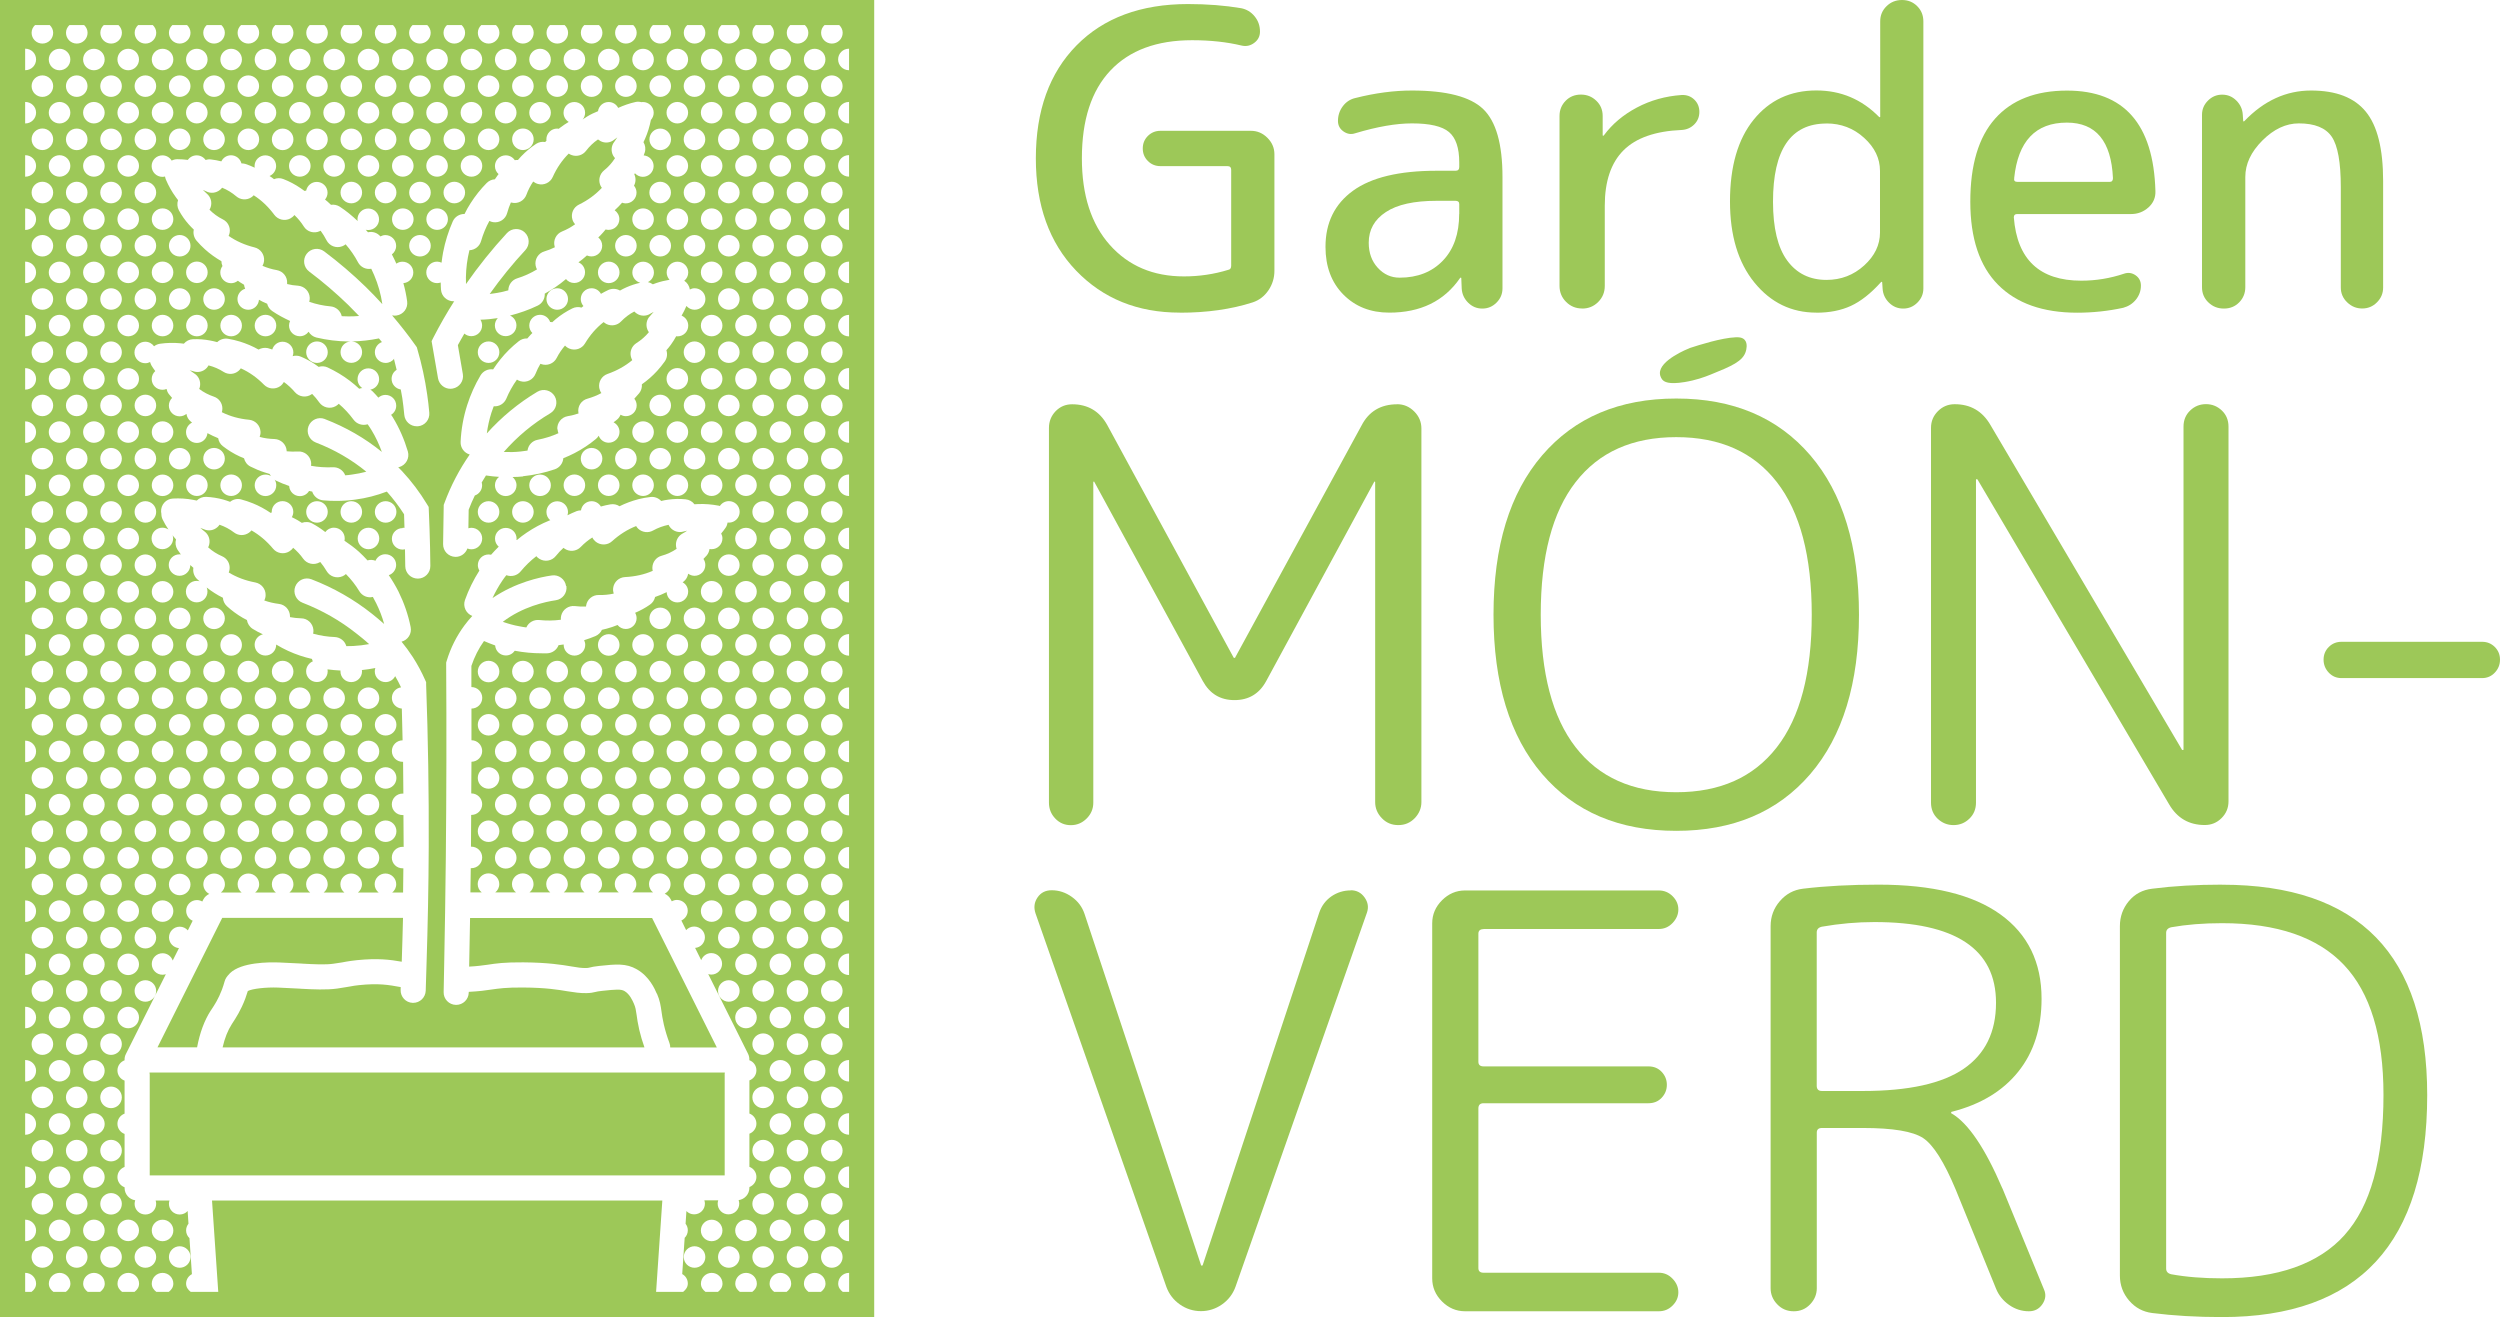 <?xml version="1.0" encoding="UTF-8"?>
<svg id="Components" xmlns="http://www.w3.org/2000/svg" viewBox="0 0 35.681 18.797">
  <defs>
    <style>
      .cls-1 {
        fill: #9dc858;
        stroke-width: 0px;
      }
    </style>
  </defs>
  <g id="_8162f5b3-bba2-4114-8178-acadb17d0d9f_5" data-name="8162f5b3-bba2-4114-8178-acadb17d0d9f@5">
    <path class="cls-1" d="M19.942,5.77c-.236,0-.406.102-.51.304l-1.802,3.308c0,.006-.003.008-.008.008-.011,0-.017-.003-.017-.008l-1.802-3.316c-.11-.198-.277-.296-.502-.296-.093,0-.171.033-.235.099-.063.066-.095.145-.095.239v5.348c0,.088.03.163.09.226.06.063.134.095.222.095s.163-.032.226-.095c.063-.063.095-.138.095-.226v-4.575c0-.005.003-.008.008-.008.005,0,.008.003.008.008l1.547,2.839c.099.181.249.272.452.272s.354-.09.453-.272l1.539-2.839c0-.005.003-.008.008-.008.005,0,.008.003.008.008v4.566c0,.088.032.165.095.23.063.066.141.099.235.099s.171-.033.235-.099c.063-.066.095-.143.095-.23v-5.332c0-.093-.034-.174-.103-.243-.069-.069-.15-.103-.243-.103Z"/>
    <path class="cls-1" d="M22.011,11.048c.463.54,1.101.81,1.913.81s1.449-.27,1.913-.81c.463-.54.695-1.299.695-2.275s-.232-1.735-.695-2.275c-.464-.54-1.101-.81-1.913-.81s-1.449.27-1.913.81c-.464.54-.695,1.299-.695,2.275s.232,1.735.695,2.275ZM22.488,6.881c.332-.428.81-.642,1.436-.642s1.104.214,1.436.642c.332.428.498,1.059.498,1.892s-.166,1.465-.498,1.892c-.332.428-.81.642-1.436.642s-1.104-.214-1.436-.642c-.332-.428-.498-1.059-.498-1.892s.166-1.465.498-1.892Z"/>
    <path class="cls-1" d="M24.771,4.814c-.199.008-.522.11-.65.152-.035.014-.439.176-.43.365.002.049.032.084.035.088.026.03.087.072.317.034.16-.026.284-.071.375-.108.294-.119.459-.188.5-.333.004-.014.031-.108-.017-.161-.036-.04-.097-.039-.131-.037Z"/>
    <path class="cls-1" d="M27.881,11.776c.088,0,.163-.03.226-.091.063-.06.095-.137.095-.23v-4.608c0-.005.003-.008.008-.008.011,0,.016.003.016.008l2.732,4.632c.115.198.285.296.51.296.093,0,.173-.033.239-.099.066-.066.099-.145.099-.239v-5.348c0-.093-.032-.17-.095-.23-.063-.06-.139-.091-.226-.091s-.163.03-.226.091c-.063.06-.095.137-.095.23v4.608c0,.006-.003.008-.008.008-.011,0-.016-.003-.016-.008l-2.732-4.632c-.115-.198-.285-.296-.51-.296-.093,0-.173.033-.239.099-.066.066-.099.145-.099.239v5.348c0,.093.032.17.095.23.063.06.139.091.226.091Z"/>
    <path class="cls-1" d="M35.607,9.234c-.049-.049-.11-.074-.181-.074h-2.008c-.071,0-.132.025-.181.074-.049.049-.074.11-.074.181s.025.133.074.185c.049.052.11.078.181.078h2.008c.071,0,.132-.026.181-.078.049-.052.074-.114.074-.185s-.025-.132-.074-.181Z"/>
    <path class="cls-1" d="M19.281,12.708c-.104,0-.197.029-.28.086-.082.058-.14.136-.173.234l-1.662,5.027c0,.006-.006.008-.017.008-.006,0-.008-.003-.008-.008l-1.662-5.011c-.033-.099-.093-.18-.181-.243-.088-.063-.184-.095-.288-.095-.088,0-.155.034-.202.103-.047.069-.056.144-.029.226l1.868,5.332c.038.104.103.188.193.251.09.063.191.095.3.095s.21-.032.3-.095c.09-.063.155-.147.193-.251l1.876-5.34c.027-.077.016-.149-.033-.218-.049-.069-.115-.103-.198-.103Z"/>
    <path class="cls-1" d="M21.174,13.259h2.501c.077,0,.143-.029.197-.086.055-.058.082-.122.082-.193s-.027-.134-.082-.189c-.055-.055-.121-.082-.197-.082h-2.765c-.126,0-.236.047-.329.14-.093.093-.14.203-.14.329v5.068c0,.126.047.236.14.329.093.093.203.14.329.14h2.765c.077,0,.143-.027.197-.082.055-.055.082-.118.082-.189s-.027-.136-.082-.193c-.055-.058-.121-.086-.197-.086h-2.501c-.049,0-.074-.022-.074-.066v-2.279c0-.049.025-.074.074-.074h2.353c.077,0,.14-.026.189-.078.049-.052.074-.114.074-.185s-.025-.133-.074-.185c-.049-.052-.112-.078-.189-.078h-2.353c-.049,0-.074-.022-.074-.066v-1.827c0-.044.025-.066.074-.066Z"/>
    <path class="cls-1" d="M28.579,16.962c-.247-.576-.488-.932-.724-1.07-.006,0-.008-.003-.008-.008,0-.011.003-.016.008-.016.411-.104.728-.295.95-.572.222-.277.333-.624.333-1.041,0-.521-.196-.923-.588-1.205-.392-.282-.972-.424-1.74-.424-.395,0-.754.019-1.078.058-.132.016-.241.075-.329.177-.088.102-.132.221-.132.358v5.167c0,.088.032.165.095.23.063.066.141.099.235.099s.171-.033.234-.099c.063-.066.095-.143.095-.23v-2.221c0-.044.025-.066.074-.066h.584c.428,0,.714.048.86.144.145.096.3.341.465.736l.576,1.415c.038.093.1.17.185.23.085.06.18.091.284.091.082,0,.147-.034.193-.103.046-.069.053-.138.021-.21l-.592-1.44ZM26.587,15.571h-.584c-.049,0-.074-.025-.074-.074v-2.189c0-.044.025-.071.074-.082.252-.044.502-.066.749-.066,1.157,0,1.736.384,1.736,1.152,0,.417-.154.731-.461.942-.307.211-.787.317-1.44.317Z"/>
    <path class="cls-1" d="M31.713,12.626c-.362,0-.694.019-.996.058-.137.016-.248.075-.333.177-.085.102-.128.221-.128.358v4.986c0,.137.044.256.132.358.088.102.197.16.329.177.302.038.634.058.996.058,1.953,0,2.929-1.056,2.929-3.168,0-2.002-.976-3.003-2.929-3.003ZM33.462,17.628c-.37.411-.953.617-1.748.617-.269,0-.51-.019-.724-.058-.049-.011-.074-.038-.074-.082v-4.789c0-.044.025-.071.074-.082.214-.038.455-.058.724-.058.784,0,1.364.199,1.74.596.376.398.564,1.016.564,1.855,0,.921-.185,1.588-.555,1.999Z"/>
    <path class="cls-1" d="M16.839,4.463c.388,0,.734-.049,1.039-.147.094-.031.169-.089.226-.173.057-.084.085-.177.085-.279v-1.662c0-.09-.033-.168-.1-.235-.067-.067-.145-.1-.235-.1h-1.292c-.071,0-.13.025-.179.073-.049.049-.073.109-.073.179s.024.13.073.179c.049.049.109.073.179.073h.957c.035,0,.053.018.053.053v1.368c0,.035-.014.055-.041.059-.204.063-.415.094-.634.094-.438,0-.791-.15-1.057-.449-.266-.299-.399-.711-.399-1.236,0-.548.136-.966.408-1.254.272-.288.661-.432,1.165-.432.262,0,.497.026.705.076.067.016.127.003.182-.038.055-.041.082-.095.082-.161,0-.082-.025-.155-.076-.217-.051-.063-.116-.102-.194-.117-.231-.039-.483-.059-.757-.059-.673,0-1.204.197-1.591.59-.387.393-.581.931-.581,1.612,0,.669.192,1.204.575,1.603.384.399.877.599,1.48.599Z"/>
    <path class="cls-1" d="M20.773,2.437h-.27c-.532,0-.93.095-1.192.285-.262.19-.393.457-.393.801,0,.282.085.509.255.681.17.172.388.258.655.258.446,0,.783-.164,1.01-.493,0-.004.004-.006.012-.006.004,0,.006.002.006.006l.006.147c.004.078.034.146.091.203.057.057.124.085.203.085s.146-.028.203-.085c.057-.057.085-.124.085-.203v-1.591c0-.47-.092-.793-.276-.969-.184-.176-.523-.264-1.016-.264-.255,0-.523.035-.804.106-.074.016-.135.055-.182.117-.047.063-.07.133-.07.211,0,.063.026.113.079.15.053.037.109.046.167.026.313-.094.583-.141.81-.141.254,0,.431.041.528.123.098.082.147.227.147.435v.065c0,.035-.018.053-.053.053ZM20.826,3.053c0,.282-.077.504-.232.666-.155.162-.361.244-.619.244-.121,0-.225-.047-.311-.141-.086-.094-.129-.213-.129-.358,0-.184.081-.33.244-.437.162-.108.404-.161.725-.161h.27c.035,0,.053.016.053.047v.141Z"/>
    <path class="cls-1" d="M22.581,4.404c.09,0,.166-.031.229-.094.063-.063.094-.139.094-.229v-1.145c0-.348.089-.612.267-.79.178-.178.455-.275.831-.291.07-.004.13-.03.179-.079.049-.049.073-.109.073-.179s-.024-.129-.073-.176c-.049-.047-.109-.068-.179-.065-.231.016-.444.075-.64.179-.196.104-.352.236-.47.396,0,.004-.004.006-.012.006-.004,0-.006-.002-.006-.006v-.276c0-.086-.03-.159-.091-.217-.061-.059-.134-.088-.22-.088s-.159.029-.217.088-.088.131-.088.217v2.425c0,.09.031.166.094.229.063.063.139.094.229.094Z"/>
    <path class="cls-1" d="M25.923,4.463c.188,0,.352-.032.493-.097.141-.065.284-.177.429-.338.004-.004.008-.006.012-.006.004,0,.006.002.006.006l.006.088c.004.078.034.146.091.203.057.057.124.085.203.085s.146-.028.203-.085.085-.124.085-.203V.305c0-.086-.029-.158-.088-.217s-.131-.088-.217-.088-.16.029-.22.088c-.061.059-.091.131-.091.217v1.362s-.002.006-.006.006c-.004,0-.008-.002-.012-.006-.247-.25-.544-.376-.893-.376-.372,0-.67.139-.895.417-.225.278-.338.667-.338,1.168,0,.485.116.871.349,1.157.233.286.527.429.884.429ZM26.069,1.762c.207,0,.387.069.537.206.151.137.226.294.226.47v.881c0,.176-.075.333-.226.47-.151.137-.33.206-.537.206-.239,0-.426-.092-.561-.276-.135-.184-.203-.464-.203-.84,0-.744.254-1.116.763-1.116Z"/>
    <path class="cls-1" d="M29.645,4.463c.223,0,.442-.023.658-.07.074-.02.135-.059.182-.117.047-.059.071-.125.071-.2,0-.063-.026-.112-.076-.147-.051-.035-.106-.043-.164-.023-.2.067-.403.1-.611.1-.595,0-.916-.301-.963-.904,0-.031.016-.047.047-.047h1.627c.094,0,.176-.031.247-.094.07-.063.104-.141.1-.235-.027-.955-.448-1.433-1.262-1.433-.446,0-.788.133-1.025.399-.237.266-.355.662-.355,1.186s.132.92.396,1.186c.264.266.641.399,1.13.399ZM28.747,2.543c.055-.528.305-.793.752-.793.415,0,.634.264.658.793,0,.035-.016.053-.047.053h-1.315c-.039,0-.055-.018-.047-.053Z"/>
    <path class="cls-1" d="M31.741,4.404c.086,0,.159-.029.217-.088s.088-.131.088-.217v-1.574c0-.184.081-.357.244-.52.162-.162.336-.244.52-.244.227,0,.384.064.47.191.086.127.129.367.129.719v1.433c0,.082.03.153.091.211.061.059.132.088.214.088s.153-.029.211-.088c.059-.059.088-.129.088-.211v-1.521c0-.458-.082-.788-.247-.989-.164-.202-.425-.302-.781-.302s-.673.145-.951.435c-.004.004-.008.006-.012.006-.004,0-.006-.002-.006-.006l-.006-.088c-.004-.078-.034-.146-.091-.203-.057-.057-.124-.085-.203-.085s-.146.028-.203.085c-.057.057-.085.124-.085.203v2.46c0,.086.03.159.091.217.061.059.134.088.22.088Z"/>
    <g>
      <path class="cls-1" d="M4.636,5.981c.301.116.573.273.814.469-.039-.108-.088-.214-.148-.312-.017-.027-.035-.056-.054-.082,0,0-.002,0-.003,0-.073.022-.153-.004-.198-.065-.062-.084-.133-.161-.212-.228-.013.013-.027.025-.044.034-.08.045-.181.021-.234-.053-.031-.044-.065-.085-.102-.122-.003.002-.006.004-.009.006-.075.052-.177.038-.237-.031-.047-.055-.1-.104-.157-.145-.013.022-.03.043-.052.059-.072.051-.17.043-.232-.02-.1-.102-.211-.18-.331-.234-.009.014-.02.026-.033.037-.06.051-.145.056-.211.015-.068-.044-.141-.075-.217-.094-.007.013-.015.024-.025.036-.049.053-.124.072-.192.048-.017-.006-.034-.01-.051-.015.021.016.041.031.063.045.062.037.095.108.084.18-.002.015-.006.029-.012.042.063.048.133.084.209.11.074.024.123.094.122.172,0,.018-.003.033-.008.05.118.059.248.095.39.108.088.009.156.08.162.168.002.027-.003.053-.012.077.068.019.138.028.211.03.091.003.166.073.174.164,0,.004,0,.008,0,.011.052.005.106.006.16.003.091-.007.172.058.188.147.003.019.004.038,0,.057.102.019.206.025.311.021.077-.004.147.041.176.112,0,0,0,.002,0,.003.033-.002.066-.006.098-.011.069-.009.137-.023.204-.041-.213-.174-.454-.314-.722-.417-.092-.036-.138-.14-.103-.232.036-.092.139-.139.232-.103Z"/>
      <path class="cls-1" d="M8.084,8.364c.014.099-.054.189-.152.203-.151.022-.472.092-.756.308.078.027.158.05.239.064.032.007.065.012.097.016,0,0,0,0,.001-.002.032-.07.105-.111.181-.104.104.011.208.01.311-.004-.002-.019,0-.037.004-.057.021-.089.105-.148.196-.138.054.007.107.009.159.007,0-.004,0-.008.001-.012.013-.09.092-.156.182-.153.073.002.143-.005.212-.02-.008-.024-.011-.051-.008-.078.01-.087.082-.154.17-.158.142-.007.275-.036.395-.089-.004-.016-.006-.032-.005-.049.003-.078.056-.146.131-.166.078-.021.15-.055.215-.099-.005-.014-.008-.027-.009-.042-.007-.072.03-.142.093-.176.023-.012.044-.026.066-.041-.017.004-.035.007-.052.012-.069.021-.144-.003-.19-.059-.009-.012-.017-.023-.023-.037-.077.016-.152.043-.222.082-.068.038-.153.027-.21-.025-.012-.012-.023-.024-.031-.039-.122.048-.237.12-.343.216-.065.06-.164.062-.233.008-.021-.017-.038-.038-.049-.061-.059.037-.115.083-.165.135-.063.066-.165.074-.238.02-.003-.003-.006-.005-.009-.007-.039.035-.075.074-.109.116-.057.072-.159.089-.236.04-.016-.01-.031-.022-.042-.037-.082.063-.157.136-.224.217-.049.06-.13.081-.202.055,0,0-.002,0-.003,0-.02.025-.04.052-.058.079-.053.078-.099.161-.139.247.329-.224.677-.299.847-.323.098-.015.189.054.203.151Z"/>
      <path class="cls-1" d="M5.324,8.52h-.003c-.075.018-.152-.016-.192-.081-.054-.09-.119-.172-.192-.246-.014.013-.029.023-.047.031-.084.037-.182.006-.228-.073-.027-.046-.058-.09-.091-.13-.003.002-.006.004-.01.005-.08.045-.18.022-.233-.051-.042-.06-.091-.111-.144-.157-.014.021-.034.039-.057.053-.076.045-.173.028-.229-.039-.091-.109-.195-.197-.309-.262-.01.013-.023.024-.037.034-.064.045-.149.043-.211-.004-.064-.049-.134-.086-.208-.111-.008.012-.017.023-.028.033-.053.049-.13.062-.196.031-.016-.007-.033-.012-.05-.019.019.018.039.034.059.05.058.043.085.116.068.187-.003.015-.009.028-.015.041.059.053.125.095.199.127.072.031.115.104.107.183-.002.017-.006.033-.012.049.112.068.239.116.379.142.087.017.149.093.147.181,0,.027-.007.053-.019.076.066.024.135.04.208.049.09.01.159.087.159.178,0,.004,0,.008,0,.011.052.01.105.015.159.017.091,0,.167.072.175.163.002.02,0,.038-.004.056.1.028.203.044.308.048.077.003.143.054.165.127,0,0,0,.002,0,.003.033,0,.066,0,.099-.002.076-.004.152-.013.227-.027-.067-.062-.13-.111-.182-.152-.23-.183-.488-.33-.769-.439-.092-.035-.138-.14-.103-.231.036-.093.14-.139.232-.103.315.121.605.287.863.492.048.039.108.087.174.146-.028-.102-.066-.2-.113-.295-.015-.029-.03-.059-.046-.087Z"/>
      <path class="cls-1" d="M5.3,3.836h-.003c-.076.013-.151-.024-.187-.092-.049-.093-.109-.179-.177-.257-.014.012-.031.021-.049.028-.086.033-.182-.004-.224-.086-.025-.048-.052-.093-.084-.136-.003.002-.007.004-.01.005-.082.04-.181.012-.229-.064-.039-.062-.084-.116-.135-.165-.016.021-.036.037-.06.05-.078.04-.174.018-.227-.053-.085-.115-.183-.208-.294-.279-.011.013-.024.023-.038.032-.066.041-.152.034-.211-.017-.061-.052-.129-.094-.202-.123-.009.012-.019.022-.03.031-.056.046-.134.055-.197.021-.016-.008-.032-.015-.048-.021.018.019.036.036.056.053.056.047.078.121.057.19-.004.014-.01.027-.018.04.055.056.12.103.192.139.07.035.109.111.096.188-.003.017-.008.032-.015.047.108.075.232.13.37.164.086.021.143.102.136.189-.002.026-.01.052-.023.074.065.028.133.049.204.061.09.016.154.096.148.187,0,.004,0,.008,0,.012.051.013.104.021.158.024.091.008.162.082.165.174,0,.02-.002.038-.007.056.098.033.2.056.305.065.076.007.14.062.158.137,0,0,0,.002,0,.003.033.002.066.003.099.003.05,0,.099-.002.149-.006-.051-.053-.102-.105-.154-.157-.175-.17-.363-.331-.559-.478-.079-.06-.095-.172-.036-.251s.172-.096.251-.036c.208.156.408.327.594.508.081.079.159.161.236.245-.021-.143-.06-.282-.117-.415-.013-.03-.027-.061-.041-.09Z"/>
      <path class="cls-1" d="M9.376,14.181c.043.099.054.174.065.254.007.05.015.106.033.185.021.09.048.179.08.264.008.021.012.044.012.066h.665l-.924-1.848h-2.598c-.004.231-.008.463-.013.694.116-.006.189-.017.264-.027.117-.018.237-.036.509-.034.355.003.549.035.691.059.081.014.14.023.201.022.028,0,.035-.002.056-.007.027-.007.065-.016.136-.023.239-.025.383-.04.537.049.178.102.255.279.284.347Z"/>
      <path class="cls-1" d="M7.954,6.128c-.006-.091.058-.173.148-.188.053-.009.105-.022.155-.039,0-.004-.001-.008-.002-.012-.014-.09.042-.176.13-.199.07-.02.136-.046.198-.08-.015-.021-.025-.046-.03-.072-.015-.087.034-.172.118-.201.134-.047.253-.113.353-.197-.008-.015-.015-.03-.019-.047-.02-.075.012-.154.078-.196.068-.043.128-.095.178-.156-.008-.012-.016-.024-.021-.038-.027-.066-.012-.144.039-.194.018-.019.034-.038.051-.058-.015.008-.031.016-.046.025-.06.04-.139.039-.198-.002-.012-.008-.023-.018-.033-.028-.07.036-.133.084-.189.142-.054.057-.138.071-.208.037-.015-.008-.029-.018-.041-.028-.104.081-.193.183-.266.305-.045.076-.139.107-.221.074-.025-.01-.047-.025-.064-.044-.046.054-.086.112-.119.177-.041.081-.137.118-.222.087-.003,0-.007-.003-.01-.004-.027.045-.05.093-.07.143-.034.085-.126.131-.214.106-.019-.005-.036-.013-.051-.023-.061.085-.112.176-.152.272-.03.07-.1.114-.177.109h-.003c-.012.031-.023.062-.033.093-.03.096-.052.194-.065.294.209-.233.452-.434.722-.595.085-.05.195-.022.246.063.05.085.022.195-.063.245-.25.148-.473.334-.663.552,0,0,0,0-.001,0,.081.003.162.002.242-.007.033-.003.065-.008.098-.013,0,0,0-.002,0-.003.011-.076.068-.137.144-.151.103-.02.202-.051.297-.094-.007-.017-.011-.035-.012-.055Z"/>
      <path class="cls-1" d="M3.01,14.421l.013-.02c.036-.054.095-.144.145-.277.014-.038.027-.078.038-.118.005-.02.014-.038.025-.055.005-.008.025-.035.052-.062.163-.156.547-.158.705-.152.137.006.249.012.31.015l.025.002c.152.008.324.018.44,0,.082-.012.118-.018.119-.018.024-.004.043-.008.059-.011.051-.008.084-.014.152-.021.297-.03.472-.008.641.022.006-.209.014-.417.018-.626h-2.58l-.924,1.848h.565c.039-.207.104-.385.197-.528Z"/>
      <path class="cls-1" d="M10.342,15.338c0-.01.001-.021.003-.03H2.134c.002.01.003.021.003.03v1.438h8.206v-1.438Z"/>
      <path class="cls-1" d="M7.488,3.316c.073.067.077.181.01.254-.183.196-.353.407-.509.626.057-.007.114-.016.17-.028.032-.008.064-.016.096-.024,0,0,0-.002,0-.003.002-.077.052-.145.125-.168.1-.031.195-.074.284-.128-.009-.016-.015-.034-.019-.053-.017-.09.037-.179.125-.204.052-.016.101-.035.149-.059-.001-.003-.002-.007-.003-.011-.024-.087.021-.18.105-.214.067-.027.13-.062.187-.103-.017-.02-.031-.042-.038-.068-.026-.084.014-.175.093-.213.128-.062.237-.143.327-.239-.01-.013-.018-.027-.024-.043-.028-.073-.006-.155.054-.205.063-.05.115-.109.158-.176-.01-.011-.018-.022-.026-.035-.035-.062-.029-.141.015-.197.016-.021.03-.043.044-.064-.014.011-.029.021-.043.031-.055.047-.133.056-.197.022-.013-.007-.025-.016-.036-.024-.065.044-.122.099-.171.163-.047.062-.129.087-.203.061-.016-.005-.031-.013-.044-.022-.093.093-.17.204-.228.334-.036.081-.125.123-.21.1-.026-.007-.049-.02-.069-.035-.039.058-.072.121-.097.189-.031.085-.122.134-.21.112-.004,0-.007-.002-.011-.003-.021.048-.039.099-.053.15-.023.089-.11.146-.2.132-.019-.003-.037-.009-.054-.018-.05.091-.09.188-.119.288-.021.074-.087.126-.163.13h-.003c-.008.032-.015.064-.021.097-.024.127-.033.257-.028.386.178-.255.374-.5.585-.728.067-.072.181-.077.253-.01Z"/>
      <path class="cls-1" d="M0,0h0v18.797h12.477V0H0ZM11.767.358h.211c.029.028.049.066.049.11,0,.085-.069.154-.154.154s-.154-.069-.154-.154c0-.044.019-.082.049-.11ZM10.738,17.182c0-.085.069-.154.154-.154s.154.069.154.154-.069.153-.154.153-.154-.068-.154-.153ZM10.801,17.562c0,.085-.069.153-.154.153s-.154-.068-.154-.153.069-.154.154-.154.154.069.154.154ZM7.554,6.926c0-.085.069-.153.154-.153s.154.068.154.153-.069.154-.154.154-.154-.069-.154-.154ZM7.617,7.306c0,.085-.069.154-.154.154s-.154-.069-.154-.154.069-.153.154-.153.154.068.154.153ZM7.464,6.8c-.049.006-.099.007-.149.008.034.028.057.07.057.118,0,.085-.069.154-.154.154s-.154-.069-.154-.154c0-.049.023-.092.059-.12-.062-.004-.125-.01-.187-.02-.021.032-.041.065-.061.1.003.013.006.026.006.04,0,.068-.044.125-.104.146-.032.066-.062.134-.088.203l-.004.265c.014-.004.028-.007.043-.007.085,0,.154.068.154.153s-.069.154-.154.154c-.02,0-.04-.004-.057-.012-.025.07-.091.12-.168.12h-.003c-.099-.002-.178-.083-.176-.183l.009-.559.011-.029c.091-.246.212-.477.36-.69-.078-.022-.134-.096-.13-.181.008-.179.04-.355.094-.525.047-.147.111-.29.19-.423.037-.062.107-.096.179-.086h.001c.032-.049.066-.096.103-.142.077-.096.166-.184.263-.26.035-.028.079-.042.122-.039.015-.018.031-.036.047-.053.008-.009.017-.017.025-.025-.027-.027-.044-.065-.044-.106,0-.085.069-.154.154-.154.067,0,.123.043.144.103.01,0,.02,0,.03.003.017-.015.034-.03.051-.045.072-.06.151-.11.235-.152.042-.021.089-.024.132-.012.008-.008.018-.015.027-.022-.023-.026-.038-.062-.038-.1,0-.085.069-.154.154-.154.058,0,.108.032.134.08.036-.02.071-.04.109-.057.053-.022.113-.019.163.01.029-.017.06-.032.091-.046.063-.028.129-.05.197-.065-.064-.019-.112-.077-.112-.147,0-.085.069-.154.154-.154s.154.069.154.154c0,.061-.035.112-.086.138.026.005.05.016.071.031.016-.007.032-.013.048-.018.062-.021.126-.036.19-.047-.025-.028-.041-.064-.041-.104,0-.085.069-.154.154-.154s.154.069.154.154c0,.048-.022.09-.057.118.042.027.072.072.079.125.021-.011.044-.018.069-.018.085,0,.154.069.154.154s-.069.153-.154.153c-.047,0-.088-.021-.117-.054-.02.047-.043.094-.069.138.056.023.095.078.095.143,0,.085-.069.153-.154.153-.006,0-.012,0-.018-.002-.023.042-.048.083-.076.121-.02.027-.041.054-.064.079.018.054.01.114-.024.161s-.07.093-.109.135c-.065.071-.138.135-.217.19.004.045-.009.091-.038.127-.022.027-.046.053-.07.079.021.025.034.059.034.096,0,.084-.069.153-.154.153-.028,0-.054-.008-.076-.021-.01.025-.026.05-.048.068-.017.015-.034.027-.052.041.05.025.085.077.085.137,0,.086-.069.154-.154.154-.066,0-.121-.041-.143-.1-.01.017-.023.032-.038.045-.095.079-.199.148-.308.204-.052.027-.105.051-.159.072,0,0,0,0,0,0-.005.072-.053.135-.121.158-.147.05-.299.083-.453.099ZM7.127,7.306c0,.085-.069.154-.154.154s-.154-.069-.154-.154.069-.153.154-.153.154.068.154.153ZM6.486,4.3h-.013c-.093,0-.172-.071-.179-.166-.003-.034-.003-.068-.004-.102-.016.005-.033.009-.052.009-.085,0-.154-.068-.154-.153s.069-.154.154-.154c.023,0,.045.006.064.015.006-.049.013-.099.022-.147.029-.152.076-.301.138-.442.029-.066.096-.107.167-.106h.001c.026-.053.054-.104.086-.153.066-.104.143-.201.23-.289.032-.032.074-.051.117-.053.013-.021.027-.04.041-.059.004-.006.008-.01.012-.015-.032-.028-.052-.069-.052-.115,0-.085.069-.153.154-.153.054,0,.101.027.129.069.015-.002.03-.003.045-.002.015-.018.03-.034.045-.051.064-.067.136-.128.215-.18.039-.025.085-.034.129-.026.006-.008.013-.014.019-.021,0-.006-.002-.011-.002-.017,0-.085.069-.154.154-.154.008,0,.016.002.024.003.005-.004.009-.008.014-.012.04-.031.083-.06.127-.086-.044-.027-.074-.075-.074-.131,0-.085.069-.153.154-.153s.154.068.154.153c0,.037-.013.07-.035.097.021-.015.042-.03.064-.043.049-.03.102-.055.155-.076.011-.074.074-.131.152-.131.06,0,.111.034.136.084.079-.036.162-.065.247-.084.029-.007.057-.005.084.002.007,0,.015-.002.022-.002.085,0,.154.068.154.153,0,.04-.015.075-.04.103-.018.093-.046.184-.084.27-.007.016-.014.031-.022.047.026.043.034.096.019.145-.004.015-.011.029-.016.044.079.006.142.071.142.152,0,.085-.069.154-.154.154-.045,0-.085-.021-.113-.051-.003.005-.006.01-.009.015.025.051.023.111-.004.162,0,0,0,0,0,0,.022.027.036.062.036.099,0,.085-.069.154-.154.154-.018,0-.036-.004-.052-.01-.033.038-.068.074-.106.108.04.028.067.074.067.127,0,.085-.069.153-.154.153-.015,0-.028-.002-.042-.006-.024.029-.049.059-.076.086-.01.01-.02.02-.029.028.034.028.056.07.056.118,0,.085-.069.153-.154.153-.023,0-.044-.005-.064-.014-.021.019-.042.037-.064.055-.019.015-.038.029-.057.043,0,0,0,0,0,0,.055.023.094.078.094.142,0,.085-.069.153-.154.153-.048,0-.09-.021-.118-.056-.049.042-.1.081-.153.117-.048.032-.098.062-.15.091,0,0,0,0,0,0,.004.072-.036.14-.101.171-.126.061-.259.107-.395.142.054.023.092.077.092.141,0,.085-.069.153-.154.153s-.154-.068-.154-.153c0-.041.016-.077.042-.105-.082.013-.165.021-.248.023.015.024.024.052.024.082,0,.085-.069.153-.154.153-.038,0-.073-.014-.099-.037-.031.055-.064.109-.093.165l.071.413c.017.098-.049.19-.146.207-.01.002-.021.003-.031.003-.086,0-.161-.062-.177-.149l-.092-.531.027-.054c.091-.177.19-.35.297-.518h0ZM5.259,7.532c.085,0,.154.068.154.153s-.069.154-.154.154-.154-.069-.154-.154.069-.153.154-.153ZM5.014,7.46c-.085,0-.154-.069-.154-.154s.069-.153.154-.153.154.068.154.153-.069.154-.154.154ZM5.35,7.306c0-.085.069-.153.154-.153s.154.068.154.153-.069.154-.154.154-.154-.069-.154-.154ZM5.749,7.532c.008,0,.016,0,.024.002-.002-.064-.004-.13-.006-.194-.073-.115-.156-.223-.246-.324-.144.055-.294.094-.447.114-.091.013-.184.019-.276.019-.062,0-.125-.002-.187-.008-.072-.007-.133-.056-.155-.125,0,0,0,0,0,0-.015-.002-.03-.006-.045-.009-.027.045-.075.074-.131.074-.082,0-.148-.064-.153-.145-.065-.022-.129-.048-.191-.078-.006-.003-.01-.009-.016-.012.015.023.023.051.023.08,0,.085-.069.154-.154.154s-.154-.069-.154-.154.069-.153.154-.153c.029,0,.055.008.078.021-.007-.01-.015-.02-.02-.03-.023-.007-.046-.013-.068-.021-.07-.022-.138-.051-.204-.084-.048-.024-.08-.068-.092-.118-.021-.009-.042-.018-.063-.027-.085-.039-.165-.089-.239-.146-.037-.028-.06-.069-.067-.114-.053-.021-.104-.046-.153-.072-.007.078-.072.14-.152.14-.085,0-.154-.068-.154-.154,0-.06.035-.111.086-.137-.006-.006-.014-.01-.02-.016-.033-.028-.054-.066-.06-.108-.026.021-.06.035-.097.035-.085,0-.154-.069-.154-.153,0-.043.018-.082.046-.11-.016-.019-.032-.036-.047-.056-.016-.021-.027-.047-.032-.072-.018.008-.038.012-.058.012-.085,0-.154-.068-.154-.153,0-.046.02-.086.051-.114-.019-.026-.038-.052-.054-.079-.009-.017-.015-.033-.02-.05-.021.011-.044.017-.069.017-.085,0-.154-.068-.154-.153s.069-.154.154-.154c.052,0,.098.026.126.065.024-.019.052-.031.084-.036.096-.014.194-.016.29-.007.017.002.034.004.051.006.032-.038.079-.062.13-.064.083-.003.166.003.247.019.033.006.066.014.099.023.041-.04.099-.058.156-.048.057.01.114.023.169.04.092.029.181.066.265.114.039-.022.085-.03.131-.021.022.006.043.013.065.02.019-.064.077-.111.147-.111.085,0,.154.069.154.154,0,.018-.004.035-.01.052.039-.011.08-.009.119.008.068.029.133.064.194.104.02.013.039.026.058.041.041-.013.087-.011.128.008.112.053.219.116.317.191.046.035.091.073.133.113,0,0,0,0,.001,0,.014-.005.029-.008.043-.01-.041-.028-.067-.074-.067-.127,0-.085.069-.154.154-.154s.154.069.154.154c0,.075-.054.138-.126.15.013.008.026.017.036.028.027.027.054.057.079.086.027-.024.062-.039.101-.039.085,0,.154.068.154.154,0,.055-.029.103-.073.13.007.012.015.022.023.034.093.152.165.317.216.489.028.095-.027.194-.122.223-.005,0-.011,0-.016.002.019.019.038.037.056.057.134.144.253.302.355.471l.024.039.002.046c.008.177.014.357.018.535.002.087.003.174.004.261.001.099-.078.18-.177.181h-.002c-.098,0-.178-.079-.179-.177,0-.08-.002-.16-.004-.241-.011.002-.022.004-.033.004-.085,0-.154-.069-.154-.154s.069-.153.154-.153ZM4.678,7.306c0,.085-.069.154-.154.154s-.154-.069-.154-.154.069-.153.154-.153.154.068.154.153ZM1.585,17.335c-.085,0-.154-.068-.154-.153s.069-.154.154-.154.154.069.154.154-.069.153-.154.153ZM1.83,17.407c.085,0,.154.069.154.154s-.069.153-.154.153-.154-.068-.154-.153.069-.154.154-.154ZM7.862,1.608c0,.085-.069.154-.154.154s-.154-.069-.154-.154.069-.153.154-.153.154.068.154.153ZM7.799,1.229c0-.085.069-.153.154-.153s.154.068.154.153-.069.154-.154.154-.154-.069-.154-.154ZM7.617,1.988c0,.085-.069.154-.154.154s-.154-.069-.154-.154.069-.154.154-.154.154.069.154.154ZM7.463,1.383c-.085,0-.154-.069-.154-.154s.069-.153.154-.153.154.068.154.153-.069.154-.154.154ZM7.372,1.608c0,.085-.069.154-.154.154s-.154-.069-.154-.154.069-.153.154-.153.154.068.154.153ZM5.627,5.118c-.028.038-.073.062-.123.062-.085,0-.154-.068-.154-.153,0-.066.042-.123.101-.145-.014-.018-.029-.034-.043-.052-.127.026-.257.041-.387.043.081.004.147.07.147.153,0,.085-.069.153-.154.153s-.154-.068-.154-.153c0-.08.062-.146.14-.152h-.026c-.155-.002-.309-.021-.46-.057-.047-.012-.085-.042-.11-.082-.028.039-.073.064-.125.064-.085,0-.154-.068-.154-.153,0-.023.006-.046.015-.065-.088-.041-.174-.086-.254-.141-.037-.025-.063-.063-.073-.105-.022-.009-.043-.02-.065-.029-.018-.009-.034-.019-.052-.028-.006.08-.072.143-.153.143-.085,0-.154-.068-.154-.153,0-.07.047-.128.11-.147-.008-.018-.014-.037-.016-.057-.02-.012-.039-.023-.058-.036-.01-.006-.02-.015-.03-.021-.027.021-.06.035-.097.035-.085,0-.154-.068-.154-.153,0-.034.012-.066.031-.092-.01-.022-.015-.046-.015-.069-.084-.049-.162-.104-.234-.169-.043-.039-.084-.08-.121-.124s-.052-.104-.039-.158c-.025-.023-.048-.048-.071-.073-.055-.062-.103-.13-.142-.202-.024-.045-.028-.098-.012-.146-.011-.014-.021-.027-.031-.041-.057-.078-.105-.163-.143-.253-.006-.014-.009-.028-.012-.043-.012.003-.024.005-.037.005-.085,0-.154-.069-.154-.154s.069-.153.154-.153c.056,0,.105.03.132.075.024-.012.051-.02.08-.02h0c.05,0,.101.004.151.01.028-.04.074-.065.126-.065s.099.026.127.066c.023-.008.048-.011.073-.008.052.005.102.016.152.028.025-.052.077-.087.138-.087.072,0,.132.049.149.116.019,0,.039.002.058.008.045.015.088.033.131.053-.001-.008-.002-.016-.002-.023,0-.085.069-.153.154-.153s.154.068.154.153c0,.063-.039.118-.094.142.022.015.044.028.064.045.042-.018.089-.019.132-.002.088.034.171.078.248.131.019.013.037.025.055.039.008-.002.016-.003.024-.005.014-.07.076-.124.151-.124.085,0,.154.069.154.154,0,.037-.014.071-.036.098.011.009.023.018.033.027.018.016.035.031.052.048.043-.007.088.003.126.027.092.06.176.13.255.205-.001-.008-.003-.017-.003-.025,0-.085.069-.154.154-.154s.154.069.154.154-.069.153-.154.153c-.013,0-.025-.002-.036-.004.01.012.022.023.032.036h.001c.066-.016.133.008.176.059.021-.011.045-.019.071-.019.085,0,.154.069.154.154,0,.05-.024.094-.061.122.023.043.044.087.064.132.025-.018.055-.028.088-.028.085,0,.154.069.154.154,0,.081-.063.146-.142.152.024.085.042.172.054.26.014.098-.054.188-.152.202-.009.002-.017.002-.026.002-.013,0-.025-.002-.037-.004.118.139.231.282.336.431l.017.024.008.029c.062.211.109.429.14.646.012.085.023.172.03.259.009.099-.064.186-.163.194-.005,0-.011,0-.016,0-.092,0-.17-.07-.178-.164-.007-.08-.017-.16-.028-.238-.006-.041-.015-.082-.022-.123-.074-.012-.131-.075-.131-.151,0-.056.029-.103.072-.13-.013-.054-.025-.106-.039-.159ZM4.678,5.027c0,.085-.069.153-.154.153s-.154-.068-.154-.153.069-.154.154-.154.154.069.154.154ZM3.943,4.647c0,.085-.069.153-.154.153s-.154-.068-.154-.153.069-.154.154-.154.154.069.154.154ZM5.105,10.725c0-.085.069-.154.154-.154s.154.069.154.154-.069.153-.154.153-.154-.068-.154-.153ZM5.413,11.484c0,.085-.069.153-.154.153s-.154-.068-.154-.153.069-.154.154-.154.154.069.154.154ZM5.168,11.104c0,.085-.069.153-.154.153s-.154-.068-.154-.153.069-.154.154-.154.154.069.154.154ZM4.923,11.484c0,.085-.069.153-.154.153s-.154-.068-.154-.153.069-.154.154-.154.154.069.154.154ZM4.769,10.878c-.085,0-.154-.068-.154-.153s.069-.154.154-.154.154.069.154.154-.069.153-.154.153ZM4.678,11.104c0,.085-.069.153-.154.153s-.154-.068-.154-.153.069-.154.154-.154.154.069.154.154ZM2.565,3.661c-.085,0-.154-.068-.154-.153s.069-.154.154-.154.154.069.154.154-.069.153-.154.153ZM2.81,3.733c.085,0,.154.069.154.154s-.069.153-.154.153-.154-.068-.154-.153.069-.154.154-.154ZM3.055,10.498c-.085,0-.154-.068-.154-.153s.069-.154.154-.154.154.069.154.154-.069.153-.154.153ZM3.299,10.57c.085,0,.154.069.154.154s-.069.153-.154.153-.154-.068-.154-.153.069-.154.154-.154ZM2.963,10.725c0,.085-.069.153-.154.153s-.154-.068-.154-.153.069-.154.154-.154.154.069.154.154ZM.941,14.902c0-.085.069-.153.154-.153s.154.068.154.153-.069.154-.154.154-.154-.069-.154-.154ZM1.249,15.662c0,.085-.069.154-.154.154s-.154-.069-.154-.154.069-.154.154-.154.154.069.154.154ZM.941,14.143c0-.085.069-.153.154-.153s.154.068.154.153-.069.154-.154.154-.154-.069-.154-.154ZM1.186,12.244c0-.086.069-.154.154-.154s.154.068.154.154c0,.085-.069.153-.154.153s-.154-.068-.154-.153ZM1.494,13.003c0,.085-.069.154-.154.154s-.154-.069-.154-.154.069-.153.154-.153.154.068.154.153ZM1.676,10.725c0-.085.069-.154.154-.154s.154.069.154.154-.069.153-.154.153-.154-.068-.154-.153ZM1.739,11.104c0,.085-.069.153-.154.153s-.154-.068-.154-.153.069-.154.154-.154.154.069.154.154ZM1.585,10.498c-.085,0-.154-.068-.154-.153s.069-.154.154-.154.154.069.154.154-.069.153-.154.153ZM1.34,10.118c-.085,0-.154-.068-.154-.153s.069-.154.154-.154.154.069.154.154-.069.153-.154.153ZM1.494,10.725c0,.085-.069.153-.154.153s-.154-.068-.154-.153.069-.154.154-.154.154.069.154.154ZM1.494,11.484c0,.085-.069.153-.154.153s-.154-.068-.154-.153.069-.154.154-.154.154.069.154.154ZM1.431,11.864c0-.085.069-.154.154-.154s.154.069.154.154-.069.153-.154.153-.154-.068-.154-.153ZM1.676,11.484c0-.085.069-.154.154-.154s.154.069.154.154-.069.153-.154.153-.154-.068-.154-.153ZM1.921,11.104c0-.085.069-.154.154-.154s.154.069.154.154-.069.153-.154.153-.154-.068-.154-.153ZM2.166,10.725c0-.085.069-.154.154-.154s.154.069.154.154-.069.153-.154.153-.154-.068-.154-.153ZM2.075,10.498c-.085,0-.154-.068-.154-.153s.069-.154.154-.154.154.069.154.154-.069.153-.154.153ZM1.83,10.118c-.085,0-.154-.068-.154-.153s.069-.154.154-.154.154.069.154.154-.069.153-.154.153ZM1.585,9.738c-.085,0-.154-.068-.154-.153s.069-.154.154-.154.154.069.154.154-.069.153-.154.153ZM1.34,9.359c-.085,0-.154-.069-.154-.154s.069-.154.154-.154.154.069.154.154-.069.154-.154.154ZM1.186,8.445c0-.085.069-.153.154-.153s.154.068.154.153-.069.154-.154.154-.154-.069-.154-.154ZM1.186,7.686c0-.085.069-.153.154-.153s.154.068.154.153-.069.154-.154.154-.154-.069-.154-.154ZM1.186,6.926c0-.085.069-.153.154-.153s.154.068.154.153-.069.154-.154.154-.154-.069-.154-.154ZM1.186,6.166c0-.084.069-.153.154-.153s.154.069.154.153c0,.086-.069.154-.154.154s-.154-.068-.154-.154ZM1.186,5.407c0-.085.069-.154.154-.154s.154.069.154.154-.069.153-.154.153-.154-.068-.154-.153ZM1.186,4.647c0-.085.069-.154.154-.154s.154.069.154.154-.069.153-.154.153-.154-.068-.154-.153ZM1.186,3.888c0-.085.069-.154.154-.154s.154.069.154.154-.069.153-.154.153-.154-.068-.154-.153ZM1.431,3.508c0-.085.069-.154.154-.154s.154.069.154.154-.069.153-.154.153-.154-.068-.154-.153ZM1.676,3.128c0-.085.069-.154.154-.154s.154.069.154.154-.069.153-.154.153-.154-.068-.154-.153ZM1.585,2.902c-.085,0-.154-.069-.154-.154s.069-.154.154-.154.154.069.154.154-.069.154-.154.154ZM1.494,3.128c0,.085-.069.153-.154.153s-.154-.068-.154-.153.069-.154.154-.154.154.069.154.154ZM1.095,2.902c-.085,0-.154-.069-.154-.154s.069-.154.154-.154.154.069.154.154-.069.154-.154.154ZM1.249,3.508c0,.085-.069.153-.154.153s-.154-.068-.154-.153.069-.154.154-.154.154.069.154.154ZM1.249,4.268c0,.085-.069.153-.154.153s-.154-.068-.154-.153.069-.154.154-.154.154.069.154.154ZM1.249,5.027c0,.085-.069.153-.154.153s-.154-.068-.154-.153.069-.154.154-.154.154.069.154.154ZM1.249,5.787c0,.084-.069.153-.154.153s-.154-.069-.154-.153c0-.086.069-.154.154-.154s.154.068.154.154ZM1.249,6.546c0,.085-.069.154-.154.154s-.154-.069-.154-.154.069-.153.154-.153.154.068.154.153ZM1.249,7.306c0,.085-.069.154-.154.154s-.154-.069-.154-.154.069-.153.154-.153.154.068.154.153ZM1.249,8.065c0,.085-.069.154-.154.154s-.154-.069-.154-.154.069-.153.154-.153.154.068.154.153ZM1.249,8.825c0,.085-.069.154-.154.154s-.154-.069-.154-.154.069-.153.154-.153.154.068.154.153ZM1.249,9.585c0,.085-.069.153-.154.153s-.154-.068-.154-.153.069-.154.154-.154.154.069.154.154ZM1.249,10.345c0,.085-.069.153-.154.153s-.154-.068-.154-.153.069-.154.154-.154.154.069.154.154ZM1.249,11.104c0,.085-.069.153-.154.153s-.154-.068-.154-.153.069-.154.154-.154.154.069.154.154ZM1.249,11.864c0,.085-.069.153-.154.153s-.154-.068-.154-.153.069-.154.154-.154.154.069.154.154ZM1.249,12.623c0,.086-.069.154-.154.154s-.154-.068-.154-.154c0-.084.069-.153.154-.153s.154.069.154.153ZM1.249,13.383c0,.085-.069.154-.154.154s-.154-.069-.154-.154.069-.153.154-.153.154.068.154.153ZM1.186,13.763c0-.085.069-.153.154-.153s.154.068.154.153-.069.154-.154.154-.154-.069-.154-.154ZM1.431,13.383c0-.085.069-.153.154-.153s.154.068.154.153-.069.154-.154.154-.154-.069-.154-.154ZM1.431,12.623c0-.084.069-.153.154-.153s.154.069.154.153c0,.086-.069.154-.154.154s-.154-.068-.154-.154ZM1.676,12.244c0-.086.069-.154.154-.154s.154.068.154.154c0,.085-.069.153-.154.153s-.154-.068-.154-.153ZM1.921,11.864c0-.085.069-.154.154-.154s.154.069.154.154-.069.153-.154.153-.154-.068-.154-.153ZM2.166,11.484c0-.085.069-.154.154-.154s.154.069.154.154-.069.153-.154.153-.154-.068-.154-.153ZM2.411,11.104c0-.085.069-.154.154-.154s.154.069.154.154-.069.153-.154.153-.154-.068-.154-.153ZM2.565,10.498c-.085,0-.154-.068-.154-.153s.069-.154.154-.154.154.069.154.154-.069.153-.154.153ZM2.32,10.118c-.085,0-.154-.068-.154-.153s.069-.154.154-.154.154.069.154.154-.069.153-.154.153ZM2.075,9.738c-.085,0-.154-.068-.154-.153s.069-.154.154-.154.154.069.154.154-.069.153-.154.153ZM1.83,9.359c-.085,0-.154-.069-.154-.154s.069-.154.154-.154.154.069.154.154-.069.154-.154.154ZM1.585,8.979c-.085,0-.154-.069-.154-.154s.069-.153.154-.153.154.068.154.153-.069.154-.154.154ZM1.431,8.065c0-.085.069-.153.154-.153s.154.068.154.153-.069.154-.154.154-.154-.069-.154-.154ZM1.431,7.306c0-.085.069-.153.154-.153s.154.068.154.153-.069.154-.154.154-.154-.069-.154-.154ZM1.431,6.546c0-.085.069-.153.154-.153s.154.068.154.153-.069.154-.154.154-.154-.069-.154-.154ZM1.676,6.166c0-.084.069-.153.154-.153s.154.069.154.153c0,.086-.069.154-.154.154s-.154-.068-.154-.154ZM1.585,5.94c-.085,0-.154-.069-.154-.153,0-.086.069-.154.154-.154s.154.068.154.154c0,.084-.069.153-.154.153ZM1.431,5.027c0-.085.069-.154.154-.154s.154.069.154.154-.069.153-.154.153-.154-.068-.154-.153ZM1.431,4.268c0-.085.069-.154.154-.154s.154.069.154.154-.069.153-.154.153-.154-.068-.154-.153ZM1.676,3.888c0-.085.069-.154.154-.154s.154.069.154.154-.069.153-.154.153-.154-.068-.154-.153ZM1.921,3.508c0-.085.069-.154.154-.154s.154.069.154.154-.069.153-.154.153-.154-.068-.154-.153ZM2.32,3.733c.085,0,.154.069.154.154s-.069.153-.154.153-.154-.068-.154-.153.069-.154.154-.154ZM2.32,3.281c-.085,0-.154-.068-.154-.153s.069-.154.154-.154.154.069.154.154-.069.153-.154.153ZM2.075,2.902c-.085,0-.154-.069-.154-.154s.069-.154.154-.154.154.069.154.154-.069.154-.154.154ZM1.921,1.988c0-.085.069-.154.154-.154s.154.069.154.154-.069.154-.154.154-.154-.069-.154-.154ZM1.984,2.368c0,.085-.069.154-.154.154s-.154-.069-.154-.154.069-.153.154-.153.154.068.154.153ZM1.585,2.143c-.085,0-.154-.069-.154-.154s.069-.154.154-.154.154.069.154.154-.069.154-.154.154ZM1.494,2.368c0,.085-.069.154-.154.154s-.154-.069-.154-.154.069-.153.154-.153.154.068.154.153ZM1.095,2.143c-.085,0-.154-.069-.154-.154s.069-.154.154-.154.154.069.154.154-.069.154-.154.154ZM1.004,2.368c0,.085-.069.154-.154.154s-.154-.069-.154-.154.069-.153.154-.153.154.068.154.153ZM1.004,3.128c0,.085-.069.153-.154.153s-.154-.068-.154-.153.069-.154.154-.154.154.069.154.154ZM1.004,3.888c0,.085-.069.153-.154.153s-.154-.068-.154-.153.069-.154.154-.154.154.069.154.154ZM1.004,4.647c0,.085-.069.153-.154.153s-.154-.068-.154-.153.069-.154.154-.154.154.069.154.154ZM1.004,5.407c0,.085-.069.153-.154.153s-.154-.068-.154-.153.069-.154.154-.154.154.069.154.154ZM1.004,6.166c0,.086-.069.154-.154.154s-.154-.068-.154-.154c0-.084.069-.153.154-.153s.154.069.154.153ZM1.004,6.926c0,.085-.069.154-.154.154s-.154-.069-.154-.154.069-.153.154-.153.154.068.154.153ZM1.004,7.686c0,.085-.069.154-.154.154s-.154-.069-.154-.154.069-.153.154-.153.154.068.154.153ZM1.004,8.445c0,.085-.069.154-.154.154s-.154-.069-.154-.154.069-.153.154-.153.154.068.154.153ZM1.004,9.205c0,.085-.069.154-.154.154s-.154-.069-.154-.154.069-.154.154-.154.154.069.154.154ZM1.004,9.965c0,.085-.069.153-.154.153s-.154-.068-.154-.153.069-.154.154-.154.154.069.154.154ZM1.004,10.725c0,.085-.069.153-.154.153s-.154-.068-.154-.153.069-.154.154-.154.154.069.154.154ZM1.004,11.484c0,.085-.069.153-.154.153s-.154-.068-.154-.153.069-.154.154-.154.154.069.154.154ZM1.004,12.244c0,.085-.069.153-.154.153s-.154-.068-.154-.153c0-.086.069-.154.154-.154s.154.068.154.154ZM1.004,13.003c0,.085-.069.154-.154.154s-.154-.069-.154-.154.069-.153.154-.153.154.068.154.153ZM1.004,13.763c0,.085-.069.154-.154.154s-.154-.069-.154-.154.069-.153.154-.153.154.068.154.153ZM1.004,14.522c0,.085-.069.154-.154.154s-.154-.069-.154-.154.069-.153.154-.153.154.068.154.153ZM1.004,15.282c0,.085-.069.154-.154.154s-.154-.069-.154-.154.069-.153.154-.153.154.068.154.153ZM1.004,16.042c0,.085-.069.153-.154.153s-.154-.068-.154-.153.069-.154.154-.154.154.069.154.154ZM1.004,16.802c0,.085-.069.153-.154.153s-.154-.068-.154-.153.069-.154.154-.154.154.069.154.154ZM.941,16.422c0-.085.069-.154.154-.154s.154.069.154.154-.069.154-.154.154-.154-.069-.154-.154ZM1.34,16.647c.085,0,.154.069.154.154s-.069.153-.154.153-.154-.068-.154-.153.069-.154.154-.154ZM1.186,16.042c0-.085.069-.154.154-.154s.154.069.154.154-.069.153-.154.153-.154-.068-.154-.153ZM1.186,15.282c0-.085.069-.153.154-.153s.154.068.154.153-.069.154-.154.154-.154-.069-.154-.154ZM1.186,14.522c0-.085.069-.153.154-.153s.154.068.154.153-.069.154-.154.154-.154-.069-.154-.154ZM1.431,14.143c0-.085.069-.153.154-.153s.154.068.154.153-.069.154-.154.154-.154-.069-.154-.154ZM1.676,13.763c0-.085.069-.153.154-.153s.154.068.154.153-.069.154-.154.154-.154-.069-.154-.154ZM1.676,13.003c0-.085.069-.153.154-.153s.154.068.154.153-.069.154-.154.154-.154-.069-.154-.154ZM1.921,12.623c0-.084.069-.153.154-.153s.154.069.154.153c0,.086-.069.154-.154.154s-.154-.068-.154-.154ZM2.166,12.244c0-.086.069-.154.154-.154s.154.068.154.154c0,.085-.069.153-.154.153s-.154-.068-.154-.153ZM2.411,11.864c0-.085.069-.154.154-.154s.154.069.154.154-.069.153-.154.153-.154-.068-.154-.153ZM2.656,11.484c0-.085.069-.154.154-.154s.154.069.154.154-.069.153-.154.153-.154-.068-.154-.153ZM2.901,11.104c0-.085.069-.154.154-.154s.154.069.154.154-.069.153-.154.153-.154-.068-.154-.153ZM3.299,11.33c.085,0,.154.069.154.154s-.069.153-.154.153-.154-.068-.154-.153.069-.154.154-.154ZM3.391,11.104c0-.085.069-.154.154-.154s.154.069.154.154-.069.153-.154.153-.154-.068-.154-.153ZM3.789,11.33c.085,0,.154.069.154.154s-.069.153-.154.153-.154-.068-.154-.153.069-.154.154-.154ZM3.88,11.104c0-.085.069-.154.154-.154s.154.069.154.154-.069.153-.154.153-.154-.068-.154-.153ZM4.279,11.33c.085,0,.154.069.154.154s-.069.153-.154.153-.154-.068-.154-.153.069-.154.154-.154ZM4.279,10.878c-.085,0-.154-.068-.154-.153s.069-.154.154-.154.154.069.154.154-.069.153-.154.153ZM4.034,10.498c-.085,0-.154-.068-.154-.153s.069-.154.154-.154.154.069.154.154-.069.153-.154.153ZM3.943,10.725c0,.085-.069.153-.154.153s-.154-.068-.154-.153.069-.154.154-.154.154.069.154.154ZM3.544,10.498c-.085,0-.154-.068-.154-.153s.069-.154.154-.154.154.069.154.154-.069.153-.154.153ZM3.299,10.118c-.085,0-.154-.068-.154-.153s.069-.154.154-.154.154.069.154.154-.069.153-.154.153ZM3.055,9.738c-.085,0-.154-.068-.154-.153s.069-.154.154-.154.154.069.154.154-.069.153-.154.153ZM2.963,9.965c0,.085-.069.153-.154.153s-.154-.068-.154-.153.069-.154.154-.154.154.069.154.154ZM2.565,9.738c-.085,0-.154-.068-.154-.153s.069-.154.154-.154.154.069.154.154-.069.153-.154.153ZM2.32,9.359c-.085,0-.154-.069-.154-.154s.069-.154.154-.154.154.069.154.154-.069.154-.154.154ZM2.075,8.979c-.085,0-.154-.069-.154-.154s.069-.153.154-.153.154.068.154.153-.069.154-.154.154ZM1.83,8.6c-.085,0-.154-.069-.154-.154s.069-.153.154-.153.154.068.154.153-.069.154-.154.154ZM1.676,7.686c0-.085.069-.153.154-.153s.154.068.154.153-.069.154-.154.154-.154-.069-.154-.154ZM1.676,6.926c0-.085.069-.153.154-.153s.154.068.154.153-.069.154-.154.154-.154-.069-.154-.154ZM1.921,6.546c0-.085.069-.153.154-.153s.154.068.154.153-.069.154-.154.154-.154-.069-.154-.154ZM2.166,6.166c0-.084.069-.153.154-.153s.154.069.154.153c0,.086-.069.154-.154.154s-.154-.068-.154-.154ZM2.075,5.94c-.085,0-.154-.069-.154-.153,0-.086.069-.154.154-.154s.154.068.154.154c0,.084-.069.153-.154.153ZM1.83,5.561c-.085,0-.154-.068-.154-.153s.069-.154.154-.154.154.069.154.154-.069.153-.154.153ZM1.676,4.647c0-.085.069-.154.154-.154s.154.069.154.154-.069.153-.154.153-.154-.068-.154-.153ZM1.921,4.268c0-.085.069-.154.154-.154s.154.069.154.154-.069.153-.154.153-.154-.068-.154-.153ZM2.32,4.493c.085,0,.154.069.154.154s-.069.153-.154.153-.154-.068-.154-.153.069-.154.154-.154ZM2.411,4.268c0-.085.069-.154.154-.154s.154.069.154.154-.069.153-.154.153-.154-.068-.154-.153ZM2.81,4.493c.085,0,.154.069.154.154s-.069.153-.154.153-.154-.068-.154-.153.069-.154.154-.154ZM2.901,4.268c0-.085.069-.154.154-.154s.154.069.154.154-.069.153-.154.153-.154-.068-.154-.153ZM3.299,4.493c.085,0,.154.069.154.154s-.069.153-.154.153-.154-.068-.154-.153.069-.154.154-.154ZM2.411,1.988c0-.085.069-.154.154-.154s.154.069.154.154-.069.154-.154.154-.154-.069-.154-.154ZM2.901,1.988c0-.085.069-.154.154-.154s.154.069.154.154-.069.154-.154.154-.154-.069-.154-.154ZM3.391,1.988c0-.085.069-.154.154-.154s.154.069.154.154-.069.154-.154.154-.154-.069-.154-.154ZM6.392,2.368c0,.085-.069.154-.154.154s-.154-.069-.154-.154.069-.153.154-.153.154.068.154.153ZM6.33,1.988c0-.085.069-.154.154-.154s.154.069.154.154-.069.154-.154.154-.154-.069-.154-.154ZM5.749,2.974c.085,0,.154.069.154.154s-.069.153-.154.153-.154-.068-.154-.153.069-.154.154-.154ZM5.504,2.902c-.085,0-.154-.069-.154-.154s.069-.154.154-.154.154.069.154.154-.069.154-.154.154ZM5.84,2.748c0-.085.069-.154.154-.154s.154.069.154.154-.069.154-.154.154-.154-.069-.154-.154ZM5.994,2.143c-.085,0-.154-.069-.154-.154s.069-.154.154-.154.154.069.154.154-.069.154-.154.154ZM5.903,2.368c0,.085-.069.154-.154.154s-.154-.069-.154-.154.069-.153.154-.153.154.068.154.153ZM5.504,2.143c-.085,0-.154-.069-.154-.154s.069-.154.154-.154.154.069.154.154-.069.154-.154.154ZM5.413,2.368c0,.085-.069.154-.154.154s-.154-.069-.154-.154.069-.153.154-.153.154.068.154.153ZM5.168,2.748c0,.085-.069.154-.154.154s-.154-.069-.154-.154.069-.154.154-.154.154.069.154.154ZM5.014,2.143c-.085,0-.154-.069-.154-.154s.069-.154.154-.154.154.069.154.154-.069.154-.154.154ZM4.923,2.368c0,.085-.069.154-.154.154s-.154-.069-.154-.154.069-.153.154-.153.154.068.154.153ZM4.524,2.143c-.085,0-.154-.069-.154-.154s.069-.154.154-.154.154.069.154.154-.069.154-.154.154ZM4.433,2.368c0,.085-.069.154-.154.154s-.154-.069-.154-.154.069-.153.154-.153.154.068.154.153ZM4.034,2.143c-.085,0-.154-.069-.154-.154s.069-.154.154-.154.154.069.154.154-.069.154-.154.154ZM5.84,3.508c0-.085.069-.154.154-.154s.154.069.154.154-.069.153-.154.153-.154-.068-.154-.153ZM6.085,3.128c0-.085.069-.154.154-.154s.154.069.154.154-.069.153-.154.153-.154-.068-.154-.153ZM6.33,2.748c0-.085.069-.154.154-.154s.154.069.154.154-.069.154-.154.154-.154-.069-.154-.154ZM6.575,2.368c0-.085.069-.153.154-.153s.154.068.154.153-.069.154-.154.154-.154-.069-.154-.154ZM6.819,1.988c0-.085.069-.154.154-.154s.154.069.154.154-.069.154-.154.154-.154-.069-.154-.154ZM6.973,1.383c-.085,0-.154-.069-.154-.154s.069-.153.154-.153.154.068.154.153-.069.154-.154.154ZM6.882,1.608c0,.085-.069.154-.154.154s-.154-.069-.154-.154.069-.153.154-.153.154.068.154.153ZM6.483,1.383c-.085,0-.154-.069-.154-.154s.069-.153.154-.153.154.068.154.153-.069.154-.154.154ZM6.392,1.608c0,.085-.069.154-.154.154s-.154-.069-.154-.154.069-.153.154-.153.154.068.154.153ZM5.994,1.383c-.085,0-.154-.069-.154-.154s.069-.153.154-.153.154.068.154.153-.069.154-.154.154ZM5.903,1.608c0,.085-.069.154-.154.154s-.154-.069-.154-.154.069-.153.154-.153.154.068.154.153ZM5.504,1.383c-.085,0-.154-.069-.154-.154s.069-.153.154-.153.154.068.154.153-.069.154-.154.154ZM5.413,1.608c0,.085-.069.154-.154.154s-.154-.069-.154-.154.069-.153.154-.153.154.068.154.153ZM5.014,1.383c-.085,0-.154-.069-.154-.154s.069-.153.154-.153.154.068.154.153-.069.154-.154.154ZM4.923,1.608c0,.085-.069.154-.154.154s-.154-.069-.154-.154.069-.153.154-.153.154.068.154.153ZM4.524,1.383c-.085,0-.154-.069-.154-.154s.069-.153.154-.153.154.068.154.153-.069.154-.154.154ZM4.433,1.608c0,.085-.069.154-.154.154s-.154-.069-.154-.154.069-.153.154-.153.154.068.154.153ZM4.034,1.383c-.085,0-.154-.069-.154-.154s.069-.153.154-.153.154.068.154.153-.069.154-.154.154ZM3.943,1.608c0,.085-.069.154-.154.154s-.154-.069-.154-.154.069-.153.154-.153.154.068.154.153ZM3.544,1.383c-.085,0-.154-.069-.154-.154s.069-.153.154-.153.154.068.154.153-.069.154-.154.154ZM3.453,1.608c0,.085-.069.154-.154.154s-.154-.069-.154-.154.069-.153.154-.153.154.068.154.153ZM3.055,1.383c-.085,0-.154-.069-.154-.154s.069-.153.154-.153.154.068.154.153-.069.154-.154.154ZM2.963,1.608c0,.085-.069.154-.154.154s-.154-.069-.154-.154.069-.153.154-.153.154.068.154.153ZM2.565,1.383c-.085,0-.154-.069-.154-.154s.069-.153.154-.153.154.068.154.153-.069.154-.154.154ZM2.474,1.608c0,.085-.069.154-.154.154s-.154-.069-.154-.154.069-.153.154-.153.154.068.154.153ZM2.075,1.383c-.085,0-.154-.069-.154-.154s.069-.153.154-.153.154.068.154.153-.069.154-.154.154ZM1.984,1.608c0,.085-.069.154-.154.154s-.154-.069-.154-.154.069-.153.154-.153.154.068.154.153ZM1.585,1.383c-.085,0-.154-.069-.154-.154s.069-.153.154-.153.154.068.154.153-.069.154-.154.154ZM1.494,1.608c0,.085-.069.154-.154.154s-.154-.069-.154-.154.069-.153.154-.153.154.068.154.153ZM1.095,1.383c-.085,0-.154-.069-.154-.154s.069-.153.154-.153.154.068.154.153-.069.154-.154.154ZM1.004,1.608c0,.085-.069.154-.154.154s-.154-.069-.154-.154.069-.153.154-.153.154.068.154.153ZM.605,1.383c-.085,0-.154-.069-.154-.154s.069-.153.154-.153.154.068.154.153-.069.154-.154.154ZM.759,1.988c0,.085-.069.154-.154.154s-.154-.069-.154-.154.069-.154.154-.154.154.069.154.154ZM.759,2.748c0,.085-.069.154-.154.154s-.154-.069-.154-.154.069-.154.154-.154.154.069.154.154ZM.759,3.508c0,.085-.069.153-.154.153s-.154-.068-.154-.153.069-.154.154-.154.154.069.154.154ZM.759,4.268c0,.085-.069.153-.154.153s-.154-.068-.154-.153.069-.154.154-.154.154.069.154.154ZM.759,5.027c0,.085-.069.153-.154.153s-.154-.068-.154-.153.069-.154.154-.154.154.069.154.154ZM.759,5.787c0,.084-.069.153-.154.153s-.154-.069-.154-.153c0-.086.069-.154.154-.154s.154.068.154.154ZM.759,6.546c0,.085-.069.154-.154.154s-.154-.069-.154-.154.069-.153.154-.153.154.068.154.153ZM.759,7.306c0,.085-.069.154-.154.154s-.154-.069-.154-.154.069-.153.154-.153.154.068.154.153ZM.759,8.065c0,.085-.069.154-.154.154s-.154-.069-.154-.154.069-.153.154-.153.154.068.154.153ZM.759,8.825c0,.085-.069.154-.154.154s-.154-.069-.154-.154.069-.153.154-.153.154.068.154.153ZM.759,9.585c0,.085-.069.153-.154.153s-.154-.068-.154-.153.069-.154.154-.154.154.069.154.154ZM.759,10.345c0,.085-.069.153-.154.153s-.154-.068-.154-.153.069-.154.154-.154.154.069.154.154ZM.759,11.104c0,.085-.069.153-.154.153s-.154-.068-.154-.153.069-.154.154-.154.154.069.154.154ZM.759,11.864c0,.085-.069.153-.154.153s-.154-.068-.154-.153.069-.154.154-.154.154.069.154.154ZM.759,12.623c0,.086-.069.154-.154.154s-.154-.068-.154-.154c0-.084.069-.153.154-.153s.154.069.154.153ZM.759,13.383c0,.085-.069.154-.154.154s-.154-.069-.154-.154.069-.153.154-.153.154.068.154.153ZM.759,14.143c0,.085-.069.154-.154.154s-.154-.069-.154-.154.069-.153.154-.153.154.068.154.153ZM.759,14.902c0,.085-.069.154-.154.154s-.154-.069-.154-.154.069-.153.154-.153.154.068.154.153ZM.759,15.662c0,.085-.069.154-.154.154s-.154-.069-.154-.154.069-.154.154-.154.154.069.154.154ZM.759,16.422c0,.085-.069.154-.154.154s-.154-.069-.154-.154.069-.154.154-.154.154.069.154.154ZM.759,17.182c0,.085-.069.153-.154.153s-.154-.068-.154-.153.069-.154.154-.154.154.069.154.154ZM.85,17.407c.085,0,.154.069.154.154s-.069.153-.154.153-.154-.068-.154-.153.069-.154.154-.154ZM.941,17.182c0-.085.069-.154.154-.154s.154.069.154.154-.069.153-.154.153-.154-.068-.154-.153ZM1.34,17.407c.085,0,.154.069.154.154s-.069.153-.154.153-.154-.068-.154-.153.069-.154.154-.154ZM1.431,16.422c0-.085.069-.154.154-.154s.154.069.154.154-.069.154-.154.154-.154-.069-.154-.154ZM1.431,15.662c0-.085.069-.154.154-.154s.154.069.154.154-.069.154-.154.154-.154-.069-.154-.154ZM1.431,14.902c0-.085.069-.153.154-.153s.154.068.154.153-.069.154-.154.154-.154-.069-.154-.154ZM1.676,14.522c0-.085.069-.153.154-.153s.154.068.154.153-.069.154-.154.154-.154-.069-.154-.154ZM1.921,14.143c0-.085.069-.153.154-.153s.154.068.154.153-.069.154-.154.154-.154-.069-.154-.154ZM1.921,13.383c0-.085.069-.153.154-.153s.154.068.154.153-.069.154-.154.154-.154-.069-.154-.154ZM2.166,13.003c0-.085.069-.153.154-.153s.154.068.154.153-.069.154-.154.154-.154-.069-.154-.154ZM2.411,12.623c0-.084.069-.153.154-.153s.154.069.154.153c0,.086-.069.154-.154.154s-.154-.068-.154-.154ZM2.656,12.244c0-.086.069-.154.154-.154s.154.068.154.154c0,.085-.069.153-.154.153s-.154-.068-.154-.153ZM2.901,11.864c0-.085.069-.154.154-.154s.154.069.154.154-.069.153-.154.153-.154-.068-.154-.153ZM3.299,12.09c.085,0,.154.068.154.154,0,.085-.069.153-.154.153s-.154-.068-.154-.153c0-.086.069-.154.154-.154ZM3.391,11.864c0-.085.069-.154.154-.154s.154.069.154.154-.069.153-.154.153-.154-.068-.154-.153ZM3.789,12.09c.085,0,.154.068.154.154,0,.085-.069.153-.154.153s-.154-.068-.154-.153c0-.086.069-.154.154-.154ZM3.88,11.864c0-.085.069-.154.154-.154s.154.069.154.154-.069.153-.154.153-.154-.068-.154-.153ZM4.279,12.09c.085,0,.154.068.154.154,0,.085-.069.153-.154.153s-.154-.068-.154-.153c0-.086.069-.154.154-.154ZM4.37,11.864c0-.085.069-.154.154-.154s.154.069.154.154-.069.153-.154.153-.154-.068-.154-.153ZM4.769,12.09c.085,0,.154.068.154.154,0,.085-.069.153-.154.153s-.154-.068-.154-.153c0-.086.069-.154.154-.154ZM4.86,11.864c0-.085.069-.154.154-.154s.154.069.154.154-.069.153-.154.153-.154-.068-.154-.153ZM5.259,12.09c.085,0,.154.068.154.154,0,.085-.069.153-.154.153s-.154-.068-.154-.153c0-.086.069-.154.154-.154ZM5.35,11.864c0-.085.069-.154.154-.154s.154.069.154.154-.069.153-.154.153-.154-.068-.154-.153ZM5.35,11.104c0-.085.069-.154.154-.154s.154.069.154.154-.069.153-.154.153-.154-.068-.154-.153ZM5.35,10.345c0-.085.069-.154.154-.154s.154.069.154.154-.069.153-.154.153-.154-.068-.154-.153ZM5.259,10.118c-.085,0-.154-.068-.154-.153s.069-.154.154-.154.154.069.154.154-.069.153-.154.153ZM5.168,10.345c0,.085-.069.153-.154.153s-.154-.068-.154-.153.069-.154.154-.154.154.069.154.154ZM4.769,10.118c-.085,0-.154-.068-.154-.153s.069-.154.154-.154.154.069.154.154-.069.153-.154.153ZM4.678,10.345c0,.085-.069.153-.154.153s-.154-.068-.154-.153.069-.154.154-.154.154.069.154.154ZM4.279,10.118c-.085,0-.154-.068-.154-.153s.069-.154.154-.154.154.069.154.154-.069.153-.154.153ZM4.034,9.738c-.085,0-.154-.068-.154-.153s.069-.154.154-.154.154.069.154.154-.069.153-.154.153ZM3.943,9.965c0,.085-.069.153-.154.153s-.154-.068-.154-.153.069-.154.154-.154.154.069.154.154ZM3.544,9.738c-.085,0-.154-.068-.154-.153s.069-.154.154-.154.154.069.154.154-.069.153-.154.153ZM3.299,9.359c-.085,0-.154-.069-.154-.154s.069-.154.154-.154.154.069.154.154-.069.154-.154.154ZM3.055,8.979c-.085,0-.154-.069-.154-.154s.069-.153.154-.153.154.068.154.153-.069.154-.154.154ZM2.963,9.205c0,.085-.069.154-.154.154s-.154-.069-.154-.154.069-.154.154-.154.154.069.154.154ZM2.565,8.979c-.085,0-.154-.069-.154-.154s.069-.153.154-.153.154.068.154.153-.069.154-.154.154ZM2.32,8.6c-.085,0-.154-.069-.154-.154s.069-.153.154-.153.154.068.154.153-.069.154-.154.154ZM2.075,8.22c-.085,0-.154-.069-.154-.154s.069-.153.154-.153.154.068.154.153-.069.154-.154.154ZM1.921,7.306c0-.085.069-.153.154-.153s.154.068.154.153-.069.154-.154.154-.154-.069-.154-.154ZM2.166,6.926c0-.085.069-.153.154-.153s.154.068.154.153-.069.154-.154.154-.154-.069-.154-.154ZM2.411,6.546c0-.085.069-.153.154-.153s.154.068.154.153-.069.154-.154.154-.154-.069-.154-.154ZM2.81,6.772c.085,0,.154.068.154.153s-.069.154-.154.154-.154-.069-.154-.154.069-.153.154-.153ZM2.901,6.546c0-.085.069-.153.154-.153s.154.068.154.153-.069.154-.154.154-.154-.069-.154-.154ZM3.299,6.772c.085,0,.154.068.154.153s-.069.154-.154.154-.154-.069-.154-.154.069-.153.154-.153ZM8.289,1.229c0-.085.069-.153.154-.153s.154.068.154.153-.069.154-.154.154-.154-.069-.154-.154ZM8.779,1.229c0-.085.069-.153.154-.153s.154.068.154.153-.069.154-.154.154-.154-.069-.154-.154ZM9.269,5.787c0-.086.069-.154.154-.154s.154.068.154.154c0,.084-.069.153-.154.153s-.154-.069-.154-.153ZM9.332,6.166c0,.086-.069.154-.154.154s-.154-.068-.154-.154c0-.084.069-.153.154-.153s.154.069.154.153ZM8.779,3.508c0-.085.069-.154.154-.154s.154.069.154.154-.069.153-.154.153-.154-.068-.154-.153ZM8.842,3.888c0,.085-.069.153-.154.153s-.154-.068-.154-.153.069-.154.154-.154.154.069.154.154ZM9.024,3.128c0-.085.069-.154.154-.154s.154.069.154.154-.069.153-.154.153-.154-.068-.154-.153ZM11.228,14.902c0-.085.069-.153.154-.153s.154.068.154.153-.069.154-.154.154-.154-.069-.154-.154ZM11.536,15.662c0,.085-.069.154-.154.154s-.154-.069-.154-.154.069-.154.154-.154.154.069.154.154ZM11.228,14.143c0-.085.069-.153.154-.153s.154.068.154.153-.069.154-.154.154-.154-.069-.154-.154ZM9.269,10.345c0-.085.069-.154.154-.154s.154.069.154.154-.069.153-.154.153-.154-.068-.154-.153ZM9.332,10.725c0,.085-.069.153-.154.153s-.154-.068-.154-.153.069-.154.154-.154.154.069.154.154ZM9.668,10.57c.085,0,.154.069.154.154s-.069.153-.154.153-.154-.068-.154-.153.069-.154.154-.154ZM10.248,5.027c0-.085.069-.154.154-.154s.154.069.154.154-.069.153-.154.153-.154-.068-.154-.153ZM10.311,5.407c0,.085-.069.153-.154.153s-.154-.068-.154-.153.069-.154.154-.154.154.069.154.154ZM10.157,2.974c.085,0,.154.069.154.154s-.069.153-.154.153-.154-.068-.154-.153.069-.154.154-.154ZM9.912,2.902c-.085,0-.154-.069-.154-.154s.069-.154.154-.154.154.069.154.154-.069.154-.154.154ZM10.738,3.508c0-.085.069-.154.154-.154s.154.069.154.154-.069.153-.154.153-.154-.068-.154-.153ZM11.046,4.268c0,.085-.069.153-.154.153s-.154-.068-.154-.153.069-.154.154-.154.154.069.154.154ZM10.801,3.888c0,.085-.069.153-.154.153s-.154-.068-.154-.153.069-.154.154-.154.154.069.154.154ZM10.801,4.647c0,.085-.069.153-.154.153s-.154-.068-.154-.153.069-.154.154-.154.154.069.154.154ZM10.892,4.873c.085,0,.154.069.154.154s-.069.153-.154.153-.154-.068-.154-.153.069-.154.154-.154ZM11.137,5.253c.085,0,.154.069.154.154s-.069.153-.154.153-.154-.068-.154-.153.069-.154.154-.154ZM10.983,4.647c0-.085.069-.154.154-.154s.154.069.154.154-.069.153-.154.153-.154-.068-.154-.153ZM10.983,3.888c0-.085.069-.154.154-.154s.154.069.154.154-.069.153-.154.153-.154-.068-.154-.153ZM10.983,3.128c0-.085.069-.154.154-.154s.154.069.154.154-.069.153-.154.153-.154-.068-.154-.153ZM10.892,2.902c-.085,0-.154-.069-.154-.154s.069-.154.154-.154.154.069.154.154-.069.154-.154.154ZM10.801,3.128c0,.085-.069.153-.154.153s-.154-.068-.154-.153.069-.154.154-.154.154.069.154.154ZM10.402,2.902c-.085,0-.154-.069-.154-.154s.069-.154.154-.154.154.069.154.154-.069.154-.154.154ZM10.402,3.354c.085,0,.154.069.154.154s-.069.153-.154.153-.154-.068-.154-.153.069-.154.154-.154ZM10.556,4.268c0,.085-.069.153-.154.153s-.154-.068-.154-.153.069-.154.154-.154.154.069.154.154ZM10.647,5.253c.085,0,.154.069.154.154s-.069.153-.154.153-.154-.068-.154-.153.069-.154.154-.154ZM10.892,5.633c.085,0,.154.068.154.154,0,.084-.069.153-.154.153s-.154-.069-.154-.153c0-.086.069-.154.154-.154ZM11.137,6.013c.085,0,.154.069.154.153,0,.086-.069.154-.154.154s-.154-.068-.154-.154c0-.084.069-.153.154-.153ZM11.291,6.926c0,.085-.069.154-.154.154s-.154-.069-.154-.154.069-.153.154-.153.154.068.154.153ZM11.291,7.686c0,.085-.069.154-.154.154s-.154-.069-.154-.154.069-.153.154-.153.154.068.154.153ZM11.291,8.445c0,.085-.069.154-.154.154s-.154-.069-.154-.154.069-.153.154-.153.154.068.154.153ZM10.983,12.244c0-.086.069-.154.154-.154s.154.068.154.154c0,.085-.069.153-.154.153s-.154-.068-.154-.153ZM11.291,13.003c0,.085-.069.154-.154.154s-.154-.069-.154-.154.069-.153.154-.153.154.068.154.153ZM10.892,10.95c.085,0,.154.069.154.154s-.069.153-.154.153-.154-.068-.154-.153.069-.154.154-.154ZM10.647,10.878c-.085,0-.154-.068-.154-.153s.069-.154.154-.154.154.069.154.154-.069.153-.154.153ZM10.738,10.345c0-.085.069-.154.154-.154s.154.069.154.154-.069.153-.154.153-.154-.068-.154-.153ZM10.738,9.585c0-.085.069-.154.154-.154s.154.069.154.154-.069.153-.154.153-.154-.068-.154-.153ZM10.801,9.965c0,.085-.069.153-.154.153s-.154-.068-.154-.153.069-.154.154-.154.154.069.154.154ZM10.556,10.345c0,.085-.069.153-.154.153s-.154-.068-.154-.153.069-.154.154-.154.154.069.154.154ZM10.311,10.725c0,.085-.069.153-.154.153s-.154-.068-.154-.153.069-.154.154-.154.154.069.154.154ZM10.402,10.95c.085,0,.154.069.154.154s-.069.153-.154.153-.154-.068-.154-.153.069-.154.154-.154ZM10.647,11.33c.085,0,.154.069.154.154s-.069.153-.154.153-.154-.068-.154-.153.069-.154.154-.154ZM10.892,11.71c.085,0,.154.069.154.154s-.069.153-.154.153-.154-.068-.154-.153.069-.154.154-.154ZM10.983,11.484c0-.085.069-.154.154-.154s.154.069.154.154-.069.153-.154.153-.154-.068-.154-.153ZM10.983,10.725c0-.085.069-.154.154-.154s.154.069.154.154-.069.153-.154.153-.154-.068-.154-.153ZM10.983,9.965c0-.085.069-.154.154-.154s.154.069.154.154-.069.153-.154.153-.154-.068-.154-.153ZM10.983,9.205c0-.085.069-.154.154-.154s.154.069.154.154-.069.154-.154.154-.154-.069-.154-.154ZM11.046,8.825c0,.085-.069.154-.154.154s-.154-.069-.154-.154.069-.153.154-.153.154.068.154.153ZM10.801,9.205c0,.085-.069.154-.154.154s-.154-.069-.154-.154.069-.154.154-.154.154.069.154.154ZM10.556,9.585c0,.085-.069.153-.154.153s-.154-.068-.154-.153.069-.154.154-.154.154.069.154.154ZM10.311,9.965c0,.085-.069.153-.154.153s-.154-.068-.154-.153.069-.154.154-.154.154.069.154.154ZM10.066,10.345c0,.085-.069.153-.154.153s-.154-.068-.154-.153.069-.154.154-.154.154.069.154.154ZM9.912,10.95c.085,0,.154.069.154.154s-.069.153-.154.153-.154-.068-.154-.153.069-.154.154-.154ZM10.157,11.33c.085,0,.154.069.154.154s-.069.153-.154.153-.154-.068-.154-.153.069-.154.154-.154ZM10.402,11.71c.085,0,.154.069.154.154s-.069.153-.154.153-.154-.068-.154-.153.069-.154.154-.154ZM10.647,12.09c.085,0,.154.068.154.154,0,.085-.069.153-.154.153s-.154-.068-.154-.153c0-.086.069-.154.154-.154ZM10.892,12.47c.085,0,.154.069.154.153,0,.086-.069.154-.154.154s-.154-.068-.154-.154c0-.084.069-.153.154-.153ZM11.046,13.383c0,.085-.069.154-.154.154s-.154-.069-.154-.154.069-.153.154-.153.154.068.154.153ZM11.137,13.609c.085,0,.154.068.154.153s-.069.154-.154.154-.154-.069-.154-.154.069-.153.154-.153ZM11.228,13.383c0-.085.069-.153.154-.153s.154.068.154.153-.069.154-.154.154-.154-.069-.154-.154ZM11.228,12.623c0-.084.069-.153.154-.153s.154.069.154.153c0,.086-.069.154-.154.154s-.154-.068-.154-.154ZM11.228,11.864c0-.085.069-.154.154-.154s.154.069.154.154-.069.153-.154.153-.154-.068-.154-.153ZM11.228,11.104c0-.085.069-.154.154-.154s.154.069.154.154-.069.153-.154.153-.154-.068-.154-.153ZM11.228,10.345c0-.085.069-.154.154-.154s.154.069.154.154-.069.153-.154.153-.154-.068-.154-.153ZM11.228,9.585c0-.085.069-.154.154-.154s.154.069.154.154-.069.153-.154.153-.154-.068-.154-.153ZM11.228,8.825c0-.085.069-.153.154-.153s.154.068.154.153-.069.154-.154.154-.154-.069-.154-.154ZM11.228,8.065c0-.085.069-.153.154-.153s.154.068.154.153-.069.154-.154.154-.154-.069-.154-.154ZM11.228,7.306c0-.085.069-.153.154-.153s.154.068.154.153-.069.154-.154.154-.154-.069-.154-.154ZM11.228,6.546c0-.085.069-.153.154-.153s.154.068.154.153-.069.154-.154.154-.154-.069-.154-.154ZM11.228,5.787c0-.086.069-.154.154-.154s.154.068.154.154c0,.084-.069.153-.154.153s-.154-.069-.154-.153ZM11.228,5.027c0-.085.069-.154.154-.154s.154.069.154.154-.069.153-.154.153-.154-.068-.154-.153ZM11.228,4.268c0-.085.069-.154.154-.154s.154.069.154.154-.069.153-.154.153-.154-.068-.154-.153ZM11.228,3.508c0-.085.069-.154.154-.154s.154.069.154.154-.069.153-.154.153-.154-.068-.154-.153ZM11.228,2.748c0-.085.069-.154.154-.154s.154.069.154.154-.069.154-.154.154-.154-.069-.154-.154ZM11.228,1.988c0-.085.069-.154.154-.154s.154.069.154.154-.069.154-.154.154-.154-.069-.154-.154ZM11.291,2.368c0,.085-.069.154-.154.154s-.154-.069-.154-.154.069-.153.154-.153.154.068.154.153ZM10.892,2.143c-.085,0-.154-.069-.154-.154s.069-.154.154-.154.154.069.154.154-.069.154-.154.154ZM10.801,2.368c0,.085-.069.154-.154.154s-.154-.069-.154-.154.069-.153.154-.153.154.068.154.153ZM10.402,2.143c-.085,0-.154-.069-.154-.154s.069-.154.154-.154.154.069.154.154-.069.154-.154.154ZM10.311,2.368c0,.085-.069.154-.154.154s-.154-.069-.154-.154.069-.153.154-.153.154.068.154.153ZM9.912,2.143c-.085,0-.154-.069-.154-.154s.069-.154.154-.154.154.069.154.154-.069.154-.154.154ZM9.821,2.368c0,.085-.069.154-.154.154s-.154-.069-.154-.154.069-.153.154-.153.154.068.154.153ZM9.423,2.143c-.085,0-.154-.069-.154-.154s.069-.154.154-.154.154.069.154.154-.069.154-.154.154ZM9.576,2.748c0,.085-.069.154-.154.154s-.154-.069-.154-.154.069-.154.154-.154.154.069.154.154ZM9.423,3.354c.085,0,.154.069.154.154s-.069.153-.154.153-.154-.068-.154-.153.069-.154.154-.154ZM9.514,3.128c0-.085.069-.154.154-.154s.154.069.154.154-.069.153-.154.153-.154-.068-.154-.153ZM9.912,3.354c.085,0,.154.069.154.154s-.069.153-.154.153-.154-.068-.154-.153.069-.154.154-.154ZM10.157,3.733c.085,0,.154.069.154.154s-.069.153-.154.153-.154-.068-.154-.153.069-.154.154-.154ZM10.311,4.647c0,.085-.069.153-.154.153s-.154-.068-.154-.153.069-.154.154-.154.154.069.154.154ZM10.066,5.027c0,.085-.069.153-.154.153s-.154-.068-.154-.153.069-.154.154-.154.154.069.154.154ZM9.821,5.407c0,.085-.069.153-.154.153s-.154-.068-.154-.153.069-.154.154-.154.154.069.154.154ZM9.668,6.013c.085,0,.154.069.154.153,0,.086-.069.154-.154.154s-.154-.068-.154-.154c0-.084.069-.153.154-.153ZM9.759,5.787c0-.086.069-.154.154-.154s.154.068.154.154c0,.084-.069.153-.154.153s-.154-.069-.154-.153ZM10.157,6.013c.085,0,.154.069.154.153,0,.086-.069.154-.154.154s-.154-.068-.154-.154c0-.084.069-.153.154-.153ZM10.248,5.787c0-.086.069-.154.154-.154s.154.068.154.154c0,.084-.069.153-.154.153s-.154-.069-.154-.153ZM10.647,6.013c.085,0,.154.069.154.153,0,.086-.069.154-.154.154s-.154-.068-.154-.154c0-.084.069-.153.154-.153ZM10.892,6.393c.085,0,.154.068.154.153s-.069.154-.154.154-.154-.069-.154-.154.069-.153.154-.153ZM11.046,7.306c0,.085-.069.154-.154.154s-.154-.069-.154-.154.069-.153.154-.153.154.068.154.153ZM11.046,8.065c0,.085-.069.154-.154.154s-.154-.069-.154-.154.069-.153.154-.153.154.068.154.153ZM10.801,8.445c0,.085-.069.154-.154.154s-.154-.069-.154-.154.069-.153.154-.153.154.068.154.153ZM10.556,8.825c0,.085-.069.154-.154.154s-.154-.069-.154-.154.069-.153.154-.153.154.068.154.153ZM10.311,9.205c0,.085-.069.154-.154.154s-.154-.069-.154-.154.069-.154.154-.154.154.069.154.154ZM10.066,9.585c0,.085-.069.153-.154.153s-.154-.068-.154-.153.069-.154.154-.154.154.069.154.154ZM9.821,9.965c0,.085-.069.153-.154.153s-.154-.068-.154-.153.069-.154.154-.154.154.069.154.154ZM9.423,9.738c-.085,0-.154-.068-.154-.153s.069-.154.154-.154.154.069.154.154-.069.153-.154.153ZM9.332,9.965c0,.085-.069.153-.154.153s-.154-.068-.154-.153.069-.154.154-.154.154.069.154.154ZM9.087,10.345c0,.085-.069.153-.154.153s-.154-.068-.154-.153.069-.154.154-.154.154.069.154.154ZM8.842,10.725c0,.085-.069.153-.154.153s-.154-.068-.154-.153.069-.154.154-.154.154.069.154.154ZM8.688,10.118c-.085,0-.154-.068-.154-.153s.069-.154.154-.154.154.069.154.154-.069.153-.154.153ZM8.597,10.345c0,.085-.069.153-.154.153s-.154-.068-.154-.153.069-.154.154-.154.154.069.154.154ZM8.352,10.725c0,.085-.069.153-.154.153s-.154-.068-.154-.153.069-.154.154-.154.154.069.154.154ZM7.953,10.498c-.085,0-.154-.068-.154-.153s.069-.154.154-.154.154.069.154.154-.069.153-.154.153ZM7.862,10.725c0,.085-.069.153-.154.153s-.154-.068-.154-.153.069-.154.154-.154.154.069.154.154ZM7.463,10.498c-.085,0-.154-.068-.154-.153s.069-.154.154-.154.154.069.154.154-.069.153-.154.153ZM7.372,10.725c0,.085-.069.153-.154.153s-.154-.068-.154-.153.069-.154.154-.154.154.069.154.154ZM7.372,11.484c0,.085-.069.153-.154.153s-.154-.068-.154-.153.069-.154.154-.154.154.069.154.154ZM7.309,11.104c0-.085.069-.154.154-.154s.154.069.154.154-.069.153-.154.153-.154-.068-.154-.153ZM7.708,11.33c.085,0,.154.069.154.154s-.069.153-.154.153-.154-.068-.154-.153.069-.154.154-.154ZM7.799,11.104c0-.085.069-.154.154-.154s.154.069.154.154-.069.153-.154.153-.154-.068-.154-.153ZM8.198,11.33c.085,0,.154.069.154.154s-.069.153-.154.153-.154-.068-.154-.153.069-.154.154-.154ZM8.289,11.104c0-.085.069-.154.154-.154s.154.069.154.154-.069.153-.154.153-.154-.068-.154-.153ZM8.688,11.33c.085,0,.154.069.154.154s-.069.153-.154.153-.154-.068-.154-.153.069-.154.154-.154ZM8.779,11.104c0-.085.069-.154.154-.154s.154.069.154.154-.069.153-.154.153-.154-.068-.154-.153ZM9.178,11.33c.085,0,.154.069.154.154s-.069.153-.154.153-.154-.068-.154-.153.069-.154.154-.154ZM9.269,11.104c0-.085.069-.154.154-.154s.154.069.154.154-.069.153-.154.153-.154-.068-.154-.153ZM9.668,11.33c.085,0,.154.069.154.154s-.069.153-.154.153-.154-.068-.154-.153.069-.154.154-.154ZM9.912,11.71c.085,0,.154.069.154.154s-.069.153-.154.153-.154-.068-.154-.153.069-.154.154-.154ZM10.157,12.09c.085,0,.154.068.154.154,0,.085-.069.153-.154.153s-.154-.068-.154-.153c0-.086.069-.154.154-.154ZM10.402,12.47c.085,0,.154.069.154.153,0,.086-.069.154-.154.154s-.154-.068-.154-.154c0-.084.069-.153.154-.153ZM10.647,12.85c.085,0,.154.068.154.153s-.069.154-.154.154-.154-.069-.154-.154.069-.153.154-.153ZM10.801,13.763c0,.085-.069.154-.154.154s-.154-.069-.154-.154.069-.153.154-.153.154.068.154.153ZM10.892,13.989c.085,0,.154.068.154.153s-.069.154-.154.154-.154-.069-.154-.154.069-.153.154-.153ZM11.137,14.369c.085,0,.154.068.154.153s-.069.154-.154.154-.154-.069-.154-.154.069-.153.154-.153ZM11.291,15.282c0,.085-.069.154-.154.154s-.154-.069-.154-.154.069-.153.154-.153.154.068.154.153ZM11.291,16.042c0,.085-.069.153-.154.153s-.154-.068-.154-.153.069-.154.154-.154.154.069.154.154ZM11.291,16.802c0,.085-.069.153-.154.153s-.154-.068-.154-.153.069-.154.154-.154.154.069.154.154ZM11.228,16.422c0-.085.069-.154.154-.154s.154.069.154.154-.069.154-.154.154-.154-.069-.154-.154ZM11.627,16.647c.085,0,.154.069.154.154s-.069.153-.154.153-.154-.068-.154-.153.069-.154.154-.154ZM11.473,16.042c0-.085.069-.154.154-.154s.154.069.154.154-.069.153-.154.153-.154-.068-.154-.153ZM11.473,15.282c0-.085.069-.153.154-.153s.154.068.154.153-.069.154-.154.154-.154-.069-.154-.154ZM11.473,14.522c0-.085.069-.153.154-.153s.154.068.154.153-.069.154-.154.154-.154-.069-.154-.154ZM11.473,13.763c0-.085.069-.153.154-.153s.154.068.154.153-.069.154-.154.154-.154-.069-.154-.154ZM11.473,13.003c0-.085.069-.153.154-.153s.154.068.154.153-.069.154-.154.154-.154-.069-.154-.154ZM11.473,12.244c0-.086.069-.154.154-.154s.154.068.154.154c0,.085-.069.153-.154.153s-.154-.068-.154-.153ZM11.473,11.484c0-.085.069-.154.154-.154s.154.069.154.154-.069.153-.154.153-.154-.068-.154-.153ZM11.473,10.725c0-.085.069-.154.154-.154s.154.069.154.154-.069.153-.154.153-.154-.068-.154-.153ZM11.473,9.965c0-.085.069-.154.154-.154s.154.069.154.154-.069.153-.154.153-.154-.068-.154-.153ZM11.473,9.205c0-.085.069-.154.154-.154s.154.069.154.154-.069.154-.154.154-.154-.069-.154-.154ZM11.473,8.445c0-.085.069-.153.154-.153s.154.068.154.153-.069.154-.154.154-.154-.069-.154-.154ZM11.473,7.686c0-.085.069-.153.154-.153s.154.068.154.153-.069.154-.154.154-.154-.069-.154-.154ZM11.473,6.926c0-.085.069-.153.154-.153s.154.068.154.153-.069.154-.154.154-.154-.069-.154-.154ZM11.473,6.166c0-.084.069-.153.154-.153s.154.069.154.153c0,.086-.069.154-.154.154s-.154-.068-.154-.154ZM11.473,5.407c0-.085.069-.154.154-.154s.154.069.154.154-.069.153-.154.153-.154-.068-.154-.153ZM11.473,4.647c0-.085.069-.154.154-.154s.154.069.154.154-.069.153-.154.153-.154-.068-.154-.153ZM11.473,3.888c0-.085.069-.154.154-.154s.154.069.154.154-.069.153-.154.153-.154-.068-.154-.153ZM11.473,3.128c0-.085.069-.154.154-.154s.154.069.154.154-.069.153-.154.153-.154-.068-.154-.153ZM11.473,2.368c0-.085.069-.153.154-.153s.154.068.154.153-.069.154-.154.154-.154-.069-.154-.154ZM11.473,1.608c0-.085.069-.153.154-.153s.154.068.154.153-.069.154-.154.154-.154-.069-.154-.154ZM11.382,1.383c-.085,0-.154-.069-.154-.154s.069-.153.154-.153.154.068.154.153-.069.154-.154.154ZM11.291,1.608c0,.085-.069.154-.154.154s-.154-.069-.154-.154.069-.153.154-.153.154.068.154.153ZM10.892,1.383c-.085,0-.154-.069-.154-.154s.069-.153.154-.153.154.068.154.153-.069.154-.154.154ZM10.801,1.608c0,.085-.069.154-.154.154s-.154-.069-.154-.154.069-.153.154-.153.154.068.154.153ZM10.402,1.383c-.085,0-.154-.069-.154-.154s.069-.153.154-.153.154.068.154.153-.069.154-.154.154ZM10.311,1.608c0,.085-.069.154-.154.154s-.154-.069-.154-.154.069-.153.154-.153.154.068.154.153ZM9.912,1.383c-.085,0-.154-.069-.154-.154s.069-.153.154-.153.154.068.154.153-.069.154-.154.154ZM9.821,1.608c0,.085-.069.154-.154.154s-.154-.069-.154-.154.069-.153.154-.153.154.068.154.153ZM9.423,1.383c-.085,0-.154-.069-.154-.154s.069-.153.154-.153.154.068.154.153-.069.154-.154.154ZM8.107,4.268c0,.085-.069.153-.154.153s-.154-.068-.154-.153.069-.154.154-.154.154.069.154.154ZM7.127,5.027c0,.085-.069.153-.154.153s-.154-.068-.154-.153.069-.154.154-.154.154.069.154.154ZM8.198,6.772c.085,0,.154.068.154.153s-.069.154-.154.154-.154-.069-.154-.154.069-.153.154-.153ZM8.289,6.546c0-.085.069-.153.154-.153s.154.068.154.153-.069.154-.154.154-.154-.069-.154-.154ZM8.688,6.772c.085,0,.154.068.154.153s-.069.154-.154.154-.154-.069-.154-.154.069-.153.154-.153ZM8.779,6.546c0-.085.069-.153.154-.153s.154.068.154.153-.069.154-.154.154-.154-.069-.154-.154ZM9.178,6.772c.085,0,.154.068.154.153s-.069.154-.154.154-.154-.069-.154-.154.069-.153.154-.153ZM9.269,6.546c0-.085.069-.153.154-.153s.154.068.154.153-.069.154-.154.154-.154-.069-.154-.154ZM9.668,6.772c.085,0,.154.068.154.153s-.069.154-.154.154-.154-.069-.154-.154.069-.153.154-.153ZM9.759,6.546c0-.085.069-.153.154-.153s.154.068.154.153-.069.154-.154.154-.154-.069-.154-.154ZM10.157,6.772c.085,0,.154.068.154.153s-.069.154-.154.154-.154-.069-.154-.154.069-.153.154-.153ZM10.248,6.546c0-.085.069-.153.154-.153s.154.068.154.153-.069.154-.154.154-.154-.069-.154-.154ZM10.647,6.772c.085,0,.154.068.154.153s-.069.154-.154.154-.154-.069-.154-.154.069-.153.154-.153ZM10.801,7.686c0,.085-.069.154-.154.154s-.154-.069-.154-.154.069-.153.154-.153.154.068.154.153ZM10.556,8.065c0,.085-.069.154-.154.154s-.154-.069-.154-.154.069-.153.154-.153.154.068.154.153ZM10.311,8.445c0,.085-.069.154-.154.154s-.154-.069-.154-.154.069-.153.154-.153.154.068.154.153ZM10.066,8.825c0,.085-.069.154-.154.154s-.154-.069-.154-.154.069-.153.154-.153.154.068.154.153ZM9.821,9.205c0,.085-.069.154-.154.154s-.154-.069-.154-.154.069-.154.154-.154.154.069.154.154ZM9.423,8.979c-.085,0-.154-.069-.154-.154s.069-.153.154-.153.154.068.154.153-.069.154-.154.154ZM9.332,9.205c0,.085-.069.154-.154.154s-.154-.069-.154-.154.069-.154.154-.154.154.069.154.154ZM9.087,9.585c0,.085-.069.153-.154.153s-.154-.068-.154-.153.069-.154.154-.154.154.069.154.154ZM8.688,9.359c-.085,0-.154-.069-.154-.154s.069-.154.154-.154.154.069.154.154-.069.154-.154.154ZM8.597,9.585c0,.085-.069.153-.154.153s-.154-.068-.154-.153.069-.154.154-.154.154.069.154.154ZM8.352,9.965c0,.085-.069.153-.154.153s-.154-.068-.154-.153.069-.154.154-.154.154.069.154.154ZM7.953,9.738c-.085,0-.154-.068-.154-.153s.069-.154.154-.154.154.069.154.154-.069.153-.154.153ZM7.862,9.965c0,.085-.069.153-.154.153s-.154-.068-.154-.153.069-.154.154-.154.154.069.154.154ZM7.463,9.738c-.085,0-.154-.068-.154-.153s.069-.154.154-.154.154.069.154.154-.069.153-.154.153ZM7.372,9.965c0,.085-.069.153-.154.153s-.154-.068-.154-.153.069-.154.154-.154.154.069.154.154ZM6.973,9.738c-.085,0-.154-.068-.154-.153s.069-.154.154-.154.154.069.154.154-.069.153-.154.153ZM7.127,10.345c0,.085-.069.153-.154.153s-.154-.068-.154-.153.069-.154.154-.154.154.069.154.154ZM7.127,11.104c0,.085-.069.153-.154.153s-.154-.068-.154-.153.069-.154.154-.154.154.069.154.154ZM7.127,11.864c0,.085-.069.153-.154.153s-.154-.068-.154-.153.069-.154.154-.154.154.069.154.154ZM7.218,12.09c.085,0,.154.068.154.154,0,.085-.069.153-.154.153s-.154-.068-.154-.153c0-.086.069-.154.154-.154ZM7.309,11.864c0-.085.069-.154.154-.154s.154.069.154.154-.069.153-.154.153-.154-.068-.154-.153ZM7.708,12.09c.085,0,.154.068.154.154,0,.085-.069.153-.154.153s-.154-.068-.154-.153c0-.086.069-.154.154-.154ZM7.799,11.864c0-.085.069-.154.154-.154s.154.069.154.154-.069.153-.154.153-.154-.068-.154-.153ZM8.198,12.09c.085,0,.154.068.154.154,0,.085-.069.153-.154.153s-.154-.068-.154-.153c0-.086.069-.154.154-.154ZM8.289,11.864c0-.085.069-.154.154-.154s.154.069.154.154-.069.153-.154.153-.154-.068-.154-.153ZM8.688,12.09c.085,0,.154.068.154.154,0,.085-.069.153-.154.153s-.154-.068-.154-.153c0-.086.069-.154.154-.154ZM8.779,11.864c0-.085.069-.154.154-.154s.154.069.154.154-.069.153-.154.153-.154-.068-.154-.153ZM9.178,12.09c.085,0,.154.068.154.154,0,.085-.069.153-.154.153s-.154-.068-.154-.153c0-.086.069-.154.154-.154ZM9.269,11.864c0-.085.069-.154.154-.154s.154.069.154.154-.069.153-.154.153-.154-.068-.154-.153ZM9.668,12.09c.085,0,.154.068.154.154,0,.085-.069.153-.154.153s-.154-.068-.154-.153c0-.086.069-.154.154-.154ZM9.912,12.47c.085,0,.154.069.154.153,0,.086-.069.154-.154.154s-.154-.068-.154-.154c0-.084.069-.153.154-.153ZM10.157,12.85c.085,0,.154.068.154.153s-.069.154-.154.154-.154-.069-.154-.154.069-.153.154-.153ZM10.402,13.229c.085,0,.154.068.154.153s-.069.154-.154.154-.154-.069-.154-.154.069-.153.154-.153ZM10.556,14.143c0,.085-.069.154-.154.154s-.154-.069-.154-.154.069-.153.154-.153.154.068.154.153ZM10.647,14.369c.085,0,.154.068.154.153s-.069.154-.154.154-.154-.069-.154-.154.069-.153.154-.153ZM10.892,14.749c.085,0,.154.068.154.153s-.069.154-.154.154-.154-.069-.154-.154.069-.153.154-.153ZM11.046,15.662c0,.085-.069.154-.154.154s-.154-.069-.154-.154.069-.154.154-.154.154.069.154.154ZM11.046,16.422c0,.085-.069.154-.154.154s-.154-.069-.154-.154.069-.154.154-.154.154.069.154.154ZM11.137,17.407c.085,0,.154.069.154.154s-.069.153-.154.153-.154-.068-.154-.153.069-.154.154-.154ZM11.228,17.182c0-.085.069-.154.154-.154s.154.069.154.154-.069.153-.154.153-.154-.068-.154-.153ZM11.627,17.407c.085,0,.154.069.154.154s-.069.153-.154.153-.154-.068-.154-.153.069-.154.154-.154ZM11.718,17.182c0-.085.069-.154.154-.154s.154.069.154.154-.069.153-.154.153-.154-.068-.154-.153ZM11.718,16.422c0-.085.069-.154.154-.154s.154.069.154.154-.069.154-.154.154-.154-.069-.154-.154ZM11.718,15.662c0-.085.069-.154.154-.154s.154.069.154.154-.069.154-.154.154-.154-.069-.154-.154ZM11.718,14.902c0-.085.069-.153.154-.153s.154.068.154.153-.069.154-.154.154-.154-.069-.154-.154ZM11.718,14.143c0-.085.069-.153.154-.153s.154.068.154.153-.069.154-.154.154-.154-.069-.154-.154ZM11.718,13.383c0-.085.069-.153.154-.153s.154.068.154.153-.069.154-.154.154-.154-.069-.154-.154ZM11.718,12.623c0-.084.069-.153.154-.153s.154.069.154.153c0,.086-.069.154-.154.154s-.154-.068-.154-.154ZM11.718,11.864c0-.085.069-.154.154-.154s.154.069.154.154-.069.153-.154.153-.154-.068-.154-.153ZM11.718,11.104c0-.085.069-.154.154-.154s.154.069.154.154-.069.153-.154.153-.154-.068-.154-.153ZM11.718,10.345c0-.085.069-.154.154-.154s.154.069.154.154-.069.153-.154.153-.154-.068-.154-.153ZM11.718,9.585c0-.085.069-.154.154-.154s.154.069.154.154-.069.153-.154.153-.154-.068-.154-.153ZM11.718,8.825c0-.085.069-.153.154-.153s.154.068.154.153-.069.154-.154.154-.154-.069-.154-.154ZM11.718,8.065c0-.085.069-.153.154-.153s.154.068.154.153-.069.154-.154.154-.154-.069-.154-.154ZM11.718,7.306c0-.085.069-.153.154-.153s.154.068.154.153-.069.154-.154.154-.154-.069-.154-.154ZM11.718,6.546c0-.085.069-.153.154-.153s.154.068.154.153-.069.154-.154.154-.154-.069-.154-.154ZM11.718,5.787c0-.086.069-.154.154-.154s.154.068.154.154c0,.084-.069.153-.154.153s-.154-.069-.154-.153ZM11.718,5.027c0-.085.069-.154.154-.154s.154.069.154.154-.069.153-.154.153-.154-.068-.154-.153ZM11.718,4.268c0-.085.069-.154.154-.154s.154.069.154.154-.069.153-.154.153-.154-.068-.154-.153ZM11.718,3.508c0-.085.069-.154.154-.154s.154.069.154.154-.069.153-.154.153-.154-.068-.154-.153ZM11.718,2.748c0-.085.069-.154.154-.154s.154.069.154.154-.069.154-.154.154-.154-.069-.154-.154ZM11.718,1.988c0-.085.069-.154.154-.154s.154.069.154.154-.069.154-.154.154-.154-.069-.154-.154ZM11.718,1.229c0-.085.069-.153.154-.153s.154.068.154.153-.069.154-.154.154-.154-.069-.154-.154ZM11.781.849c0,.085-.069.154-.154.154s-.154-.069-.154-.154.069-.153.154-.153.154.068.154.153ZM11.277.358h.211c.029.028.049.066.049.11,0,.085-.069.154-.154.154s-.154-.069-.154-.154c0-.044.019-.082.049-.11ZM11.291.849c0,.085-.069.154-.154.154s-.154-.069-.154-.154.069-.153.154-.153.154.068.154.153ZM10.787.358h.21c.029.028.049.066.049.11,0,.085-.069.154-.154.154s-.154-.069-.154-.154c0-.044.019-.082.049-.11ZM10.801.849c0,.085-.069.154-.154.154s-.154-.069-.154-.154.069-.153.154-.153.154.068.154.153ZM10.297.358h.211c.029.028.049.066.049.11,0,.085-.069.154-.154.154s-.154-.069-.154-.154c0-.044.019-.082.049-.11ZM10.311.849c0,.085-.069.154-.154.154s-.154-.069-.154-.154.069-.153.154-.153.154.068.154.153ZM9.807.358h.211c.029.028.049.066.049.11,0,.085-.069.154-.154.154s-.154-.069-.154-.154c0-.044.019-.082.049-.11ZM9.821.849c0,.085-.069.154-.154.154s-.154-.069-.154-.154.069-.153.154-.153.154.068.154.153ZM9.317.358h.211c.029.028.049.066.049.11,0,.085-.069.154-.154.154s-.154-.069-.154-.154c0-.044.019-.082.049-.11ZM9.332.849c0,.085-.069.154-.154.154s-.154-.069-.154-.154.069-.153.154-.153.154.068.154.153ZM8.827.358h.211c.029.028.049.066.049.11,0,.085-.069.154-.154.154s-.154-.069-.154-.154c0-.044.019-.082.049-.11ZM8.842.849c0,.085-.069.154-.154.154s-.154-.069-.154-.154.069-.153.154-.153.154.068.154.153ZM8.338.358h.211c.029.028.049.066.049.11,0,.085-.069.154-.154.154s-.154-.069-.154-.154c0-.044.019-.082.049-.11ZM8.352.849c0,.085-.069.154-.154.154s-.154-.069-.154-.154.069-.153.154-.153.154.068.154.153ZM7.848.358h.211c.029.028.049.066.049.11,0,.085-.069.154-.154.154s-.154-.069-.154-.154c0-.044.019-.082.049-.11ZM7.862.849c0,.085-.069.154-.154.154s-.154-.069-.154-.154.069-.153.154-.153.154.068.154.153ZM7.358.358h.21c.029.028.049.066.049.11,0,.085-.069.154-.154.154s-.154-.069-.154-.154c0-.044.019-.082.049-.11ZM7.372.849c0,.085-.069.154-.154.154s-.154-.069-.154-.154.069-.153.154-.153.154.068.154.153ZM6.868.358h.211c.029.028.049.066.049.11,0,.085-.069.154-.154.154s-.154-.069-.154-.154c0-.044.019-.082.049-.11ZM6.882.849c0,.085-.069.154-.154.154s-.154-.069-.154-.154.069-.153.154-.153.154.068.154.153ZM6.378.358h.211c.029.028.049.066.049.11,0,.085-.069.154-.154.154s-.154-.069-.154-.154c0-.044.019-.082.049-.11ZM6.392.849c0,.085-.069.154-.154.154s-.154-.069-.154-.154.069-.153.154-.153.154.068.154.153ZM5.888.358h.21c.029.028.049.066.049.11,0,.085-.069.154-.154.154s-.154-.069-.154-.154c0-.044.019-.082.049-.11ZM5.903.849c0,.085-.069.154-.154.154s-.154-.069-.154-.154.069-.153.154-.153.154.068.154.153ZM5.398.358h.211c.029.028.049.066.049.11,0,.085-.069.154-.154.154s-.154-.069-.154-.154c0-.044.019-.082.049-.11ZM5.413.849c0,.085-.069.154-.154.154s-.154-.069-.154-.154.069-.153.154-.153.154.068.154.153ZM4.909.358h.211c.029.028.049.066.049.11,0,.085-.069.154-.154.154s-.154-.069-.154-.154c0-.044.019-.082.049-.11ZM4.923.849c0,.085-.069.154-.154.154s-.154-.069-.154-.154.069-.153.154-.153.154.068.154.153ZM4.419.358h.211c.029.028.049.066.049.11,0,.085-.069.154-.154.154s-.154-.069-.154-.154c0-.044.019-.082.049-.11ZM4.433.849c0,.085-.069.154-.154.154s-.154-.069-.154-.154.069-.153.154-.153.154.068.154.153ZM3.929.358h.21c.029.028.049.066.049.11,0,.085-.069.154-.154.154s-.154-.069-.154-.154c0-.044.019-.082.049-.11ZM3.943.849c0,.085-.069.154-.154.154s-.154-.069-.154-.154.069-.153.154-.153.154.068.154.153ZM3.439.358h.211c.029.028.049.066.049.11,0,.085-.069.154-.154.154s-.154-.069-.154-.154c0-.044.019-.082.049-.11ZM3.453.849c0,.085-.069.154-.154.154s-.154-.069-.154-.154.069-.153.154-.153.154.068.154.153ZM2.949.358h.211c.029.028.049.066.049.11,0,.085-.069.154-.154.154s-.154-.069-.154-.154c0-.044.019-.082.049-.11ZM2.963.849c0,.085-.069.154-.154.154s-.154-.069-.154-.154.069-.153.154-.153.154.068.154.153ZM2.459.358h.211c.029.028.049.066.049.11,0,.085-.069.154-.154.154s-.154-.069-.154-.154c0-.044.019-.082.049-.11ZM2.474.849c0,.085-.069.154-.154.154s-.154-.069-.154-.154.069-.153.154-.153.154.068.154.153ZM1.97.358h.211c.029.028.049.066.049.11,0,.085-.069.154-.154.154s-.154-.069-.154-.154c0-.044.019-.082.049-.11ZM1.984.849c0,.085-.069.154-.154.154s-.154-.069-.154-.154.069-.153.154-.153.154.068.154.153ZM1.48.358h.211c.029.028.049.066.049.11,0,.085-.069.154-.154.154s-.154-.069-.154-.154c0-.044.019-.082.049-.11ZM1.494.849c0,.085-.069.154-.154.154s-.154-.069-.154-.154.069-.153.154-.153.154.068.154.153ZM.99.358h.211c.029.028.049.066.049.11,0,.085-.069.154-.154.154s-.154-.069-.154-.154c0-.044.019-.082.049-.11ZM1.004.849c0,.085-.069.154-.154.154s-.154-.069-.154-.154.069-.153.154-.153.154.068.154.153ZM.5.358h.21c.029.028.049.066.049.11,0,.085-.069.154-.154.154s-.154-.069-.154-.154c0-.044.019-.082.049-.11ZM.359.695h.002c.085,0,.154.068.154.153s-.069.154-.154.154c0,0,0,0-.002,0v-.307ZM.359,1.455h.002c.085,0,.154.068.154.153s-.069.154-.154.154c0,0,0,0-.002,0v-.307ZM.359,2.215h.002c.085,0,.154.068.154.153s-.069.154-.154.154c0,0,0,0-.002,0v-.307ZM.359,2.975s0,0,.002,0c.085,0,.154.069.154.154s-.069.153-.154.153h-.002v-.307ZM.359,3.734s0,0,.002,0c.085,0,.154.069.154.154s-.069.153-.154.153h-.002v-.307ZM.359,4.494s0,0,.002,0c.085,0,.154.069.154.154s-.069.153-.154.153h-.002v-.307ZM.359,5.254s0,0,.002,0c.085,0,.154.069.154.154s-.069.153-.154.153c0,0,0,0-.002,0v-.306ZM.359,6.014s0,0,.002,0c.085,0,.154.069.154.153,0,.086-.069.154-.154.154,0,0,0,0-.002,0v-.306ZM.359,6.773s0,0,.002,0c.085,0,.154.068.154.153s-.069.154-.154.154c0,0,0,0-.002,0v-.306ZM.359,7.532h.002c.085,0,.154.068.154.153s-.069.154-.154.154c0,0,0,0-.002,0v-.307ZM.359,8.292h.002c.085,0,.154.068.154.153s-.069.154-.154.154c0,0,0,0-.002,0v-.307ZM.359,9.052s0,0,.002,0c.085,0,.154.069.154.154s-.069.154-.154.154c0,0,0,0-.002,0v-.307ZM.359,9.812s0,0,.002,0c.085,0,.154.069.154.154s-.069.153-.154.153h-.002v-.307ZM.359,10.571s0,0,.002,0c.085,0,.154.069.154.154s-.069.153-.154.153h-.002v-.307ZM.359,11.331s0,0,.002,0c.085,0,.154.069.154.154s-.069.153-.154.153h-.002v-.307ZM.359,12.091s0,0,.002,0c.085,0,.154.068.154.154,0,.085-.069.153-.154.153,0,0,0,0-.002,0v-.306ZM.359,12.851s0,0,.002,0c.085,0,.154.068.154.153s-.069.154-.154.154c0,0,0,0-.002,0v-.306ZM.359,13.609h.002c.085,0,.154.068.154.153s-.069.154-.154.154c0,0,0,0-.002,0v-.307ZM.359,14.369h.002c.085,0,.154.068.154.153s-.069.154-.154.154c0,0,0,0-.002,0v-.307ZM.359,15.129h.002c.085,0,.154.068.154.153s-.069.154-.154.154c0,0,0,0-.002,0v-.307ZM.359,15.889s0,0,.002,0c.085,0,.154.069.154.154s-.069.153-.154.153h-.002v-.307ZM.359,16.648s0,0,.002,0c.085,0,.154.069.154.154s-.069.153-.154.153h-.002v-.307ZM.359,17.408s0,0,.002,0c.085,0,.154.069.154.154s-.069.153-.154.153h-.002v-.307ZM.449,18.438h-.09v-.271s0,0,.002,0c.085,0,.154.069.154.154,0,.05-.028.089-.065.117ZM.451,17.941c0-.085.069-.154.154-.154s.154.069.154.154-.069.153-.154.153-.154-.068-.154-.153ZM.939,18.438h-.177c-.037-.028-.065-.067-.065-.117,0-.085.069-.154.154-.154s.154.069.154.154c0,.05-.028.089-.065.117ZM.941,17.941c0-.085.069-.154.154-.154s.154.069.154.154-.069.153-.154.153-.154-.068-.154-.153ZM1.429,18.438h-.177c-.037-.028-.065-.067-.065-.117,0-.085.069-.154.154-.154s.154.069.154.154c0,.05-.028.089-.065.117ZM1.431,17.941c0-.085.069-.154.154-.154s.154.069.154.154-.069.153-.154.153-.154-.068-.154-.153ZM1.919,18.438h-.177c-.037-.028-.065-.067-.065-.117,0-.085.069-.154.154-.154s.154.069.154.154c0,.05-.028.089-.065.117ZM1.921,17.941c0-.085.069-.154.154-.154s.154.069.154.154-.069.153-.154.153-.154-.068-.154-.153ZM2.166,17.562c0-.085.069-.154.154-.154s.154.069.154.154-.069.153-.154.153-.154-.068-.154-.153ZM2.408,18.438h-.177c-.037-.028-.065-.067-.065-.117,0-.085.069-.154.154-.154s.154.069.154.154c0,.05-.028.089-.065.117ZM2.411,17.941c0-.085.069-.154.154-.154s.154.069.154.154-.069.153-.154.153-.154-.068-.154-.153ZM9.756,18.438h-.392l.089-1.304H3.026l.089,1.304h-.393c-.037-.028-.066-.067-.066-.117,0-.06.034-.11.083-.136l-.035-.514c-.029-.027-.048-.066-.048-.11,0-.036.013-.069.034-.096l-.012-.181c-.028.031-.068.05-.113.05-.085,0-.154-.068-.154-.153,0-.017.003-.032.008-.047h-.198c.005.015.008.03.008.047,0,.085-.069.153-.154.153s-.154-.068-.154-.153c0-.018.004-.034.009-.05-.086-.013-.152-.087-.152-.177v-.009c-.059-.021-.102-.078-.102-.145s.043-.123.102-.145v-.471c-.059-.021-.102-.078-.102-.145s.043-.123.102-.145v-.471c-.059-.021-.102-.078-.102-.145s.043-.123.102-.145c-.002-.03.004-.062.019-.09l.57-1.139c-.015.005-.03.008-.047.008-.085,0-.154-.069-.154-.154s.069-.153.154-.153c.067,0,.124.043.145.104l.089-.177c-.079-.007-.142-.072-.142-.153,0-.085.069-.153.154-.153.046,0,.087.021.115.053l.069-.138c-.055-.023-.093-.078-.093-.142,0-.085.069-.153.154-.153.028,0,.053.008.076.021l.014-.028c.019-.037.05-.064.086-.081-.05-.025-.085-.077-.085-.138,0-.084.069-.153.154-.153s.154.069.154.153c0,.049-.023.092-.058.119h.297c-.035-.027-.058-.07-.058-.119,0-.084.069-.153.154-.153s.154.069.154.153c0,.049-.023.092-.058.119h.297c-.035-.027-.058-.07-.058-.119,0-.084.069-.153.154-.153s.154.069.154.153c0,.049-.023.092-.058.119h.297c-.035-.027-.058-.07-.058-.119,0-.084.069-.153.154-.153s.154.069.154.153c0,.049-.023.092-.058.119h.297c-.035-.027-.058-.07-.058-.119,0-.084.069-.153.154-.153s.154.069.154.153c0,.049-.023.092-.058.119h.297c-.035-.027-.058-.07-.058-.119,0-.084.069-.153.154-.153s.154.069.154.153c0,.049-.023.092-.058.119h.156c.002-.115.003-.23.004-.346-.004,0-.007,0-.011,0-.085,0-.154-.068-.154-.153,0-.086.069-.154.154-.154.005,0,.01,0,.015.002,0-.003,0-.006,0-.009,0-.148-.002-.298-.003-.446-.004,0-.008,0-.012,0-.085,0-.154-.068-.154-.153s.069-.154.154-.154c.004,0,.007,0,.011,0-.001-.151-.002-.302-.004-.453h-.006c-.085,0-.154-.068-.154-.153s.068-.153.153-.154c-.003-.151-.007-.302-.011-.453-.079-.006-.142-.071-.142-.152,0-.077.057-.141.131-.151-.025-.055-.054-.108-.084-.16-.025.05-.077.085-.137.085-.085,0-.154-.068-.154-.153,0-.017.003-.033.008-.048-.064.013-.128.022-.192.029,0,.006.002.012.002.019,0,.085-.069.153-.154.153s-.154-.068-.154-.153c0-.004,0-.008.001-.012-.062-.003-.124-.009-.186-.017.002.009.003.019.003.028,0,.085-.069.153-.154.153s-.154-.068-.154-.153c0-.064.04-.119.096-.143-.005-.011-.01-.021-.013-.034,0,0,0,0,0,0-.057-.013-.113-.028-.169-.047-.117-.039-.23-.091-.336-.155-.002,0-.003-.003-.005-.004,0,0,0,.003,0,.004,0,.085-.069.154-.154.154s-.154-.069-.154-.154c0-.072.05-.133.118-.149-.05-.023-.1-.049-.146-.078-.045-.029-.074-.075-.082-.126-.02-.011-.04-.021-.06-.032-.081-.047-.157-.103-.226-.166-.034-.032-.054-.075-.057-.12-.082-.04-.159-.09-.231-.146.007.018.011.037.011.058,0,.085-.069.154-.154.154s-.154-.069-.154-.154.069-.153.154-.153c.014,0,.028.002.041.006-.013-.013-.027-.023-.04-.036-.04-.042-.058-.1-.048-.156-.015-.013-.03-.026-.044-.04,0,.085-.069.154-.154.154s-.154-.069-.154-.154.069-.153.154-.153c.006,0,.013,0,.019.002-.017-.023-.034-.047-.049-.07-.027-.044-.034-.097-.02-.145-.011-.013-.023-.025-.034-.039-.005-.006-.01-.014-.015-.02.005.014.008.029.008.045,0,.085-.069.154-.154.154s-.154-.069-.154-.154.069-.153.154-.153c.032,0,.062.01.087.026-.031-.046-.059-.093-.083-.143-.013-.026-.018-.055-.018-.083-.002-.009-.004-.019-.004-.027-.005-.1.07-.184.169-.189.097-.005.194,0,.29.019.017.003.034.006.05.01.035-.035.084-.055.135-.053.083.004.165.017.245.039.033.01.065.02.096.032.044-.036.103-.05.159-.034.056.015.111.033.165.055.089.036.174.082.255.137.005-.003.01-.004.015-.006,0-.003,0-.006,0-.009,0-.085.069-.153.154-.153s.154.068.154.153c0,.028-.008.054-.021.076.029.015.058.028.086.045.02.012.039.023.057.036.048-.018.103-.016.15.01.065.035.127.076.184.121,0,0,0,0,.001,0,.028-.038.073-.062.123-.062.085,0,.154.068.154.153,0,.012-.001.022-.004.033.072.048.142.1.206.157.043.039.084.081.123.124h.001c.038-.012.077-.009.113.005.024-.055.078-.093.141-.093.085,0,.154.068.154.153,0,.067-.044.125-.105.146.051.075.098.154.139.235.079.16.138.33.173.506.019.094-.039.184-.13.208.054.065.108.139.161.22.067.104.126.214.176.327l.014.031v.034c.028.767.04,1.545.037,2.312-.002.563-.014,1.134-.032,1.699-.003.12-.007.24-.011.359-.004.097-.083.173-.179.173-.002,0-.005,0-.007,0-.099-.003-.176-.087-.172-.186,0-.013,0-.026.001-.039-.174-.032-.316-.057-.594-.028-.056.006-.08.01-.128.019-.017.003-.036.006-.06.01,0,0-.038.006-.125.02-.152.021-.343.012-.511.003l-.025-.002c-.059-.003-.17-.009-.305-.015-.174-.007-.372.016-.434.049-.011.035-.022.07-.035.105-.064.172-.141.287-.182.35l-.011.017c-.058.09-.102.201-.132.333h6.021c-.029-.082-.054-.165-.074-.25-.021-.093-.031-.16-.038-.214-.01-.069-.015-.107-.039-.161-.018-.041-.059-.137-.135-.18-.051-.029-.122-.023-.32-.002-.049.005-.071.01-.092.015-.037.009-.07.016-.131.017-.094.002-.175-.012-.268-.026-.137-.023-.308-.052-.634-.054-.244-.002-.346.014-.454.029-.082.013-.173.025-.323.033,0,.003,0,.007,0,.011-.002.098-.082.175-.179.175h-.004c-.099-.002-.178-.084-.175-.183.002-.12.005-.239.007-.359.01-.522.019-1.047.024-1.565.009-.913.011-1.839.005-2.752v-.027s.008-.026.008-.026c.056-.184.141-.353.252-.503.036-.049.074-.094.113-.136-.09-.035-.137-.135-.105-.227.052-.147.122-.288.206-.421-.013-.022-.022-.049-.022-.077,0-.085.069-.153.154-.153.012,0,.024.002.035.004.034-.04.072-.077.109-.115-.032-.027-.053-.068-.053-.115,0-.085.069-.153.154-.153s.154.068.154.153c0,.006-.001.012-.002.018.002,0,.004,0,.006.002,0,0,0,0,.001,0,.045-.038.091-.073.139-.105.102-.069.212-.128.326-.174.004-.002.007-.002.011-.003-.034-.028-.055-.07-.055-.118,0-.085.069-.153.154-.153s.154.068.154.153c0,.017-.003.032-.008.047.043-.021.087-.042.133-.06.02-.007.04-.01.06-.01.011-.074.074-.131.152-.131.057,0,.106.031.132.076.045-.013.091-.023.137-.031.046-.008.092.002.129.027.087-.043.177-.076.271-.101.056-.014.113-.024.171-.031.057-.007.114.015.153.057.033-.008.066-.015.1-.019.082-.012.165-.013.248-.005.051.005.097.031.127.071.017-.002.034-.003.051-.003.097-.004.194.004.29.022.008,0,.014.004.021.006.027-.042.075-.07.129-.07.085,0,.154.068.154.153s-.069.154-.154.154c-.006,0-.012,0-.018-.002-.004.026-.013.052-.029.075-.019.028-.041.056-.063.082.011.021.018.045.018.07,0,.085-.069.154-.154.154-.01,0-.021,0-.03-.003-.005.032-.017.064-.039.091-.015.018-.032.034-.048.051.017.025.027.055.027.087,0,.085-.069.154-.154.154-.034,0-.065-.012-.091-.03-.007.044-.03.085-.066.113-.004.004-.009.006-.013.01.047.026.079.075.079.133,0,.085-.069.154-.154.154-.083,0-.15-.065-.153-.147-.053.026-.108.05-.165.069-.009.043-.035.083-.073.109-.066.047-.138.085-.212.117.013.023.021.049.021.077,0,.085-.069.154-.154.154-.048,0-.09-.022-.118-.057-.051.021-.102.038-.154.052-.023.006-.046.012-.069.017-.018.039-.051.071-.092.089-.053.022-.107.042-.162.059.01.021.016.043.016.066,0,.085-.069.154-.154.154s-.154-.069-.154-.154c0-.002,0-.003,0-.005-.025.003-.049.008-.073.01,0,0,0,0,0,0-.025.067-.089.113-.161.116-.026,0-.052,0-.078,0-.129,0-.258-.012-.384-.036h-.002c-.028.04-.074.067-.127.067-.081,0-.147-.063-.153-.143-.054-.02-.107-.04-.159-.063-.077.107-.137.227-.18.355,0,.101,0,.202,0,.302h.001c.085,0,.154.069.154.154s-.069.153-.154.153h0c0,.151,0,.302,0,.452.085,0,.153.069.153.154,0,.084-.068.152-.153.153,0,.151-.002.302-.003.452h.002c.085,0,.154.069.154.154s-.069.153-.154.153h-.003c0,.151-.001.302-.003.453.002,0,.004,0,.006,0,.085,0,.154.068.154.154,0,.085-.069.153-.154.153-.003,0-.006,0-.009,0-.001.115-.003.23-.005.346h.162c-.035-.027-.058-.07-.058-.119,0-.084.069-.153.154-.153s.154.069.154.153c0,.049-.023.092-.058.119h.297c-.035-.027-.058-.07-.058-.119,0-.084.069-.153.154-.153s.154.069.154.153c0,.049-.023.092-.058.119h.297c-.035-.027-.058-.07-.058-.119,0-.084.069-.153.154-.153s.154.069.154.153c0,.049-.023.092-.058.119h.297c-.035-.027-.058-.07-.058-.119,0-.084.069-.153.154-.153s.154.069.154.153c0,.049-.023.092-.058.119h.297c-.035-.027-.058-.07-.058-.119,0-.084.069-.153.154-.153s.154.069.154.153c0,.049-.023.092-.058.119h.297c-.035-.027-.058-.07-.058-.119,0-.084.069-.153.154-.153s.154.069.154.153c0,.061-.035.111-.084.137.037.018.068.045.087.082l.014.027c.022-.012.047-.02.074-.02.085,0,.154.068.154.153,0,.063-.038.116-.091.141l.068.137c.028-.031.069-.051.114-.051.085,0,.154.068.154.153,0,.081-.062.146-.14.152l.087.175c.022-.059.078-.101.144-.101.085,0,.154.068.154.153s-.069.154-.154.154c-.016,0-.03-.003-.044-.008l.569,1.139c.014.028.02.06.018.091.059.021.101.077.101.144s-.042.122-.1.144v.473c.058.021.1.078.1.144s-.042.122-.1.144v.473c.058.021.1.077.1.144,0,.065-.042.122-.1.144v.01c0,.091-.067.165-.154.177.005.016.009.032.009.05,0,.085-.069.153-.154.153s-.154-.068-.154-.153c0-.017.003-.032.008-.047h-.198c.005.015.008.03.008.047,0,.085-.069.153-.154.153-.043,0-.082-.018-.11-.047l-.012.181c.02.025.032.058.032.093,0,.042-.017.081-.045.108l-.035.517c.048.026.08.076.08.135,0,.05-.028.089-.065.117ZM10.311,17.562c0,.085-.069.153-.154.153s-.154-.068-.154-.153.069-.154.154-.154.154.069.154.154ZM9.759,17.941c0-.085.069-.154.154-.154s.154.069.154.154-.069.153-.154.153-.154-.068-.154-.153ZM10.246,18.438h-.177c-.037-.028-.065-.067-.065-.117,0-.085.069-.154.154-.154s.154.069.154.154c0,.05-.028.089-.065.117ZM10.248,17.941c0-.085.069-.154.154-.154s.154.069.154.154-.069.153-.154.153-.154-.068-.154-.153ZM10.736,18.438h-.177c-.037-.028-.065-.067-.065-.117,0-.085.069-.154.154-.154s.154.069.154.154c0,.05-.028.089-.065.117ZM10.738,17.941c0-.085.069-.154.154-.154s.154.069.154.154-.069.153-.154.153-.154-.068-.154-.153ZM11.226,18.438h-.177c-.037-.028-.065-.067-.065-.117,0-.085.069-.154.154-.154s.154.069.154.154c0,.05-.028.089-.065.117ZM11.228,17.941c0-.085.069-.154.154-.154s.154.069.154.154-.069.153-.154.153-.154-.068-.154-.153ZM11.716,18.438h-.177c-.037-.028-.065-.067-.065-.117,0-.085.069-.154.154-.154s.154.069.154.154c0,.05-.028.089-.065.117ZM11.718,17.941c0-.085.069-.154.154-.154s.154.069.154.154-.069.153-.154.153-.154-.068-.154-.153ZM12.118,18.438h-.09c-.037-.028-.065-.067-.065-.117,0-.085.069-.154.154-.154,0,0,0,0,.002,0v.271ZM12.118,17.715h-.002c-.085,0-.154-.068-.154-.153s.069-.154.154-.154c0,0,0,0,.002,0v.307ZM12.118,16.955h-.002c-.085,0-.154-.068-.154-.153s.069-.154.154-.154c0,0,0,0,.002,0v.307ZM12.118,16.195h-.002c-.085,0-.154-.068-.154-.153s.069-.154.154-.154c0,0,0,0,.002,0v.307ZM12.118,15.436s0,0-.002,0c-.085,0-.154-.069-.154-.154s.069-.153.154-.153h.002v.307ZM12.118,14.676s0,0-.002,0c-.085,0-.154-.069-.154-.154s.069-.153.154-.153h.002v.307ZM12.118,13.916s0,0-.002,0c-.085,0-.154-.069-.154-.154s.069-.153.154-.153h.002v.307ZM12.118,13.156s0,0-.002,0c-.085,0-.154-.069-.154-.154s.069-.153.154-.153c0,0,0,0,.002,0v.306ZM12.118,12.396s0,0-.002,0c-.085,0-.154-.068-.154-.153,0-.086.069-.154.154-.154,0,0,0,0,.002,0v.306ZM12.118,11.638h-.002c-.085,0-.154-.068-.154-.153s.069-.154.154-.154c0,0,0,0,.002,0v.307ZM12.118,10.878h-.002c-.085,0-.154-.068-.154-.153s.069-.154.154-.154c0,0,0,0,.002,0v.307ZM12.118,10.118h-.002c-.085,0-.154-.068-.154-.153s.069-.154.154-.154c0,0,0,0,.002,0v.307ZM12.118,9.358s0,0-.002,0c-.085,0-.154-.069-.154-.154s.069-.154.154-.154c0,0,0,0,.002,0v.307ZM12.118,8.599s0,0-.002,0c-.085,0-.154-.069-.154-.154s.069-.153.154-.153h.002v.307ZM12.118,7.839s0,0-.002,0c-.085,0-.154-.069-.154-.154s.069-.153.154-.153h.002v.307ZM12.118,7.079s0,0-.002,0c-.085,0-.154-.069-.154-.154s.069-.153.154-.153c0,0,0,0,.002,0v.306ZM12.118,6.319s0,0-.002,0c-.085,0-.154-.068-.154-.154,0-.084.069-.153.154-.153,0,0,0,0,.002,0v.306ZM12.118,5.56s0,0-.002,0c-.085,0-.154-.068-.154-.153s.069-.154.154-.154c0,0,0,0,.002,0v.306ZM12.118,4.801h-.002c-.085,0-.154-.068-.154-.153s.069-.154.154-.154c0,0,0,0,.002,0v.307ZM12.118,4.041h-.002c-.085,0-.154-.068-.154-.153s.069-.154.154-.154c0,0,0,0,.002,0v.307ZM12.118,3.281h-.002c-.085,0-.154-.068-.154-.153s.069-.154.154-.154c0,0,0,0,.002,0v.307ZM12.118,2.521s0,0-.002,0c-.085,0-.154-.069-.154-.154s.069-.153.154-.153h.002v.307ZM12.118,1.762s0,0-.002,0c-.085,0-.154-.069-.154-.154s.069-.153.154-.153h.002v.307ZM12.118,1.002s0,0-.002,0c-.085,0-.154-.069-.154-.154s.069-.153.154-.153h.002v.307Z"/>
    </g>
  </g>
</svg>